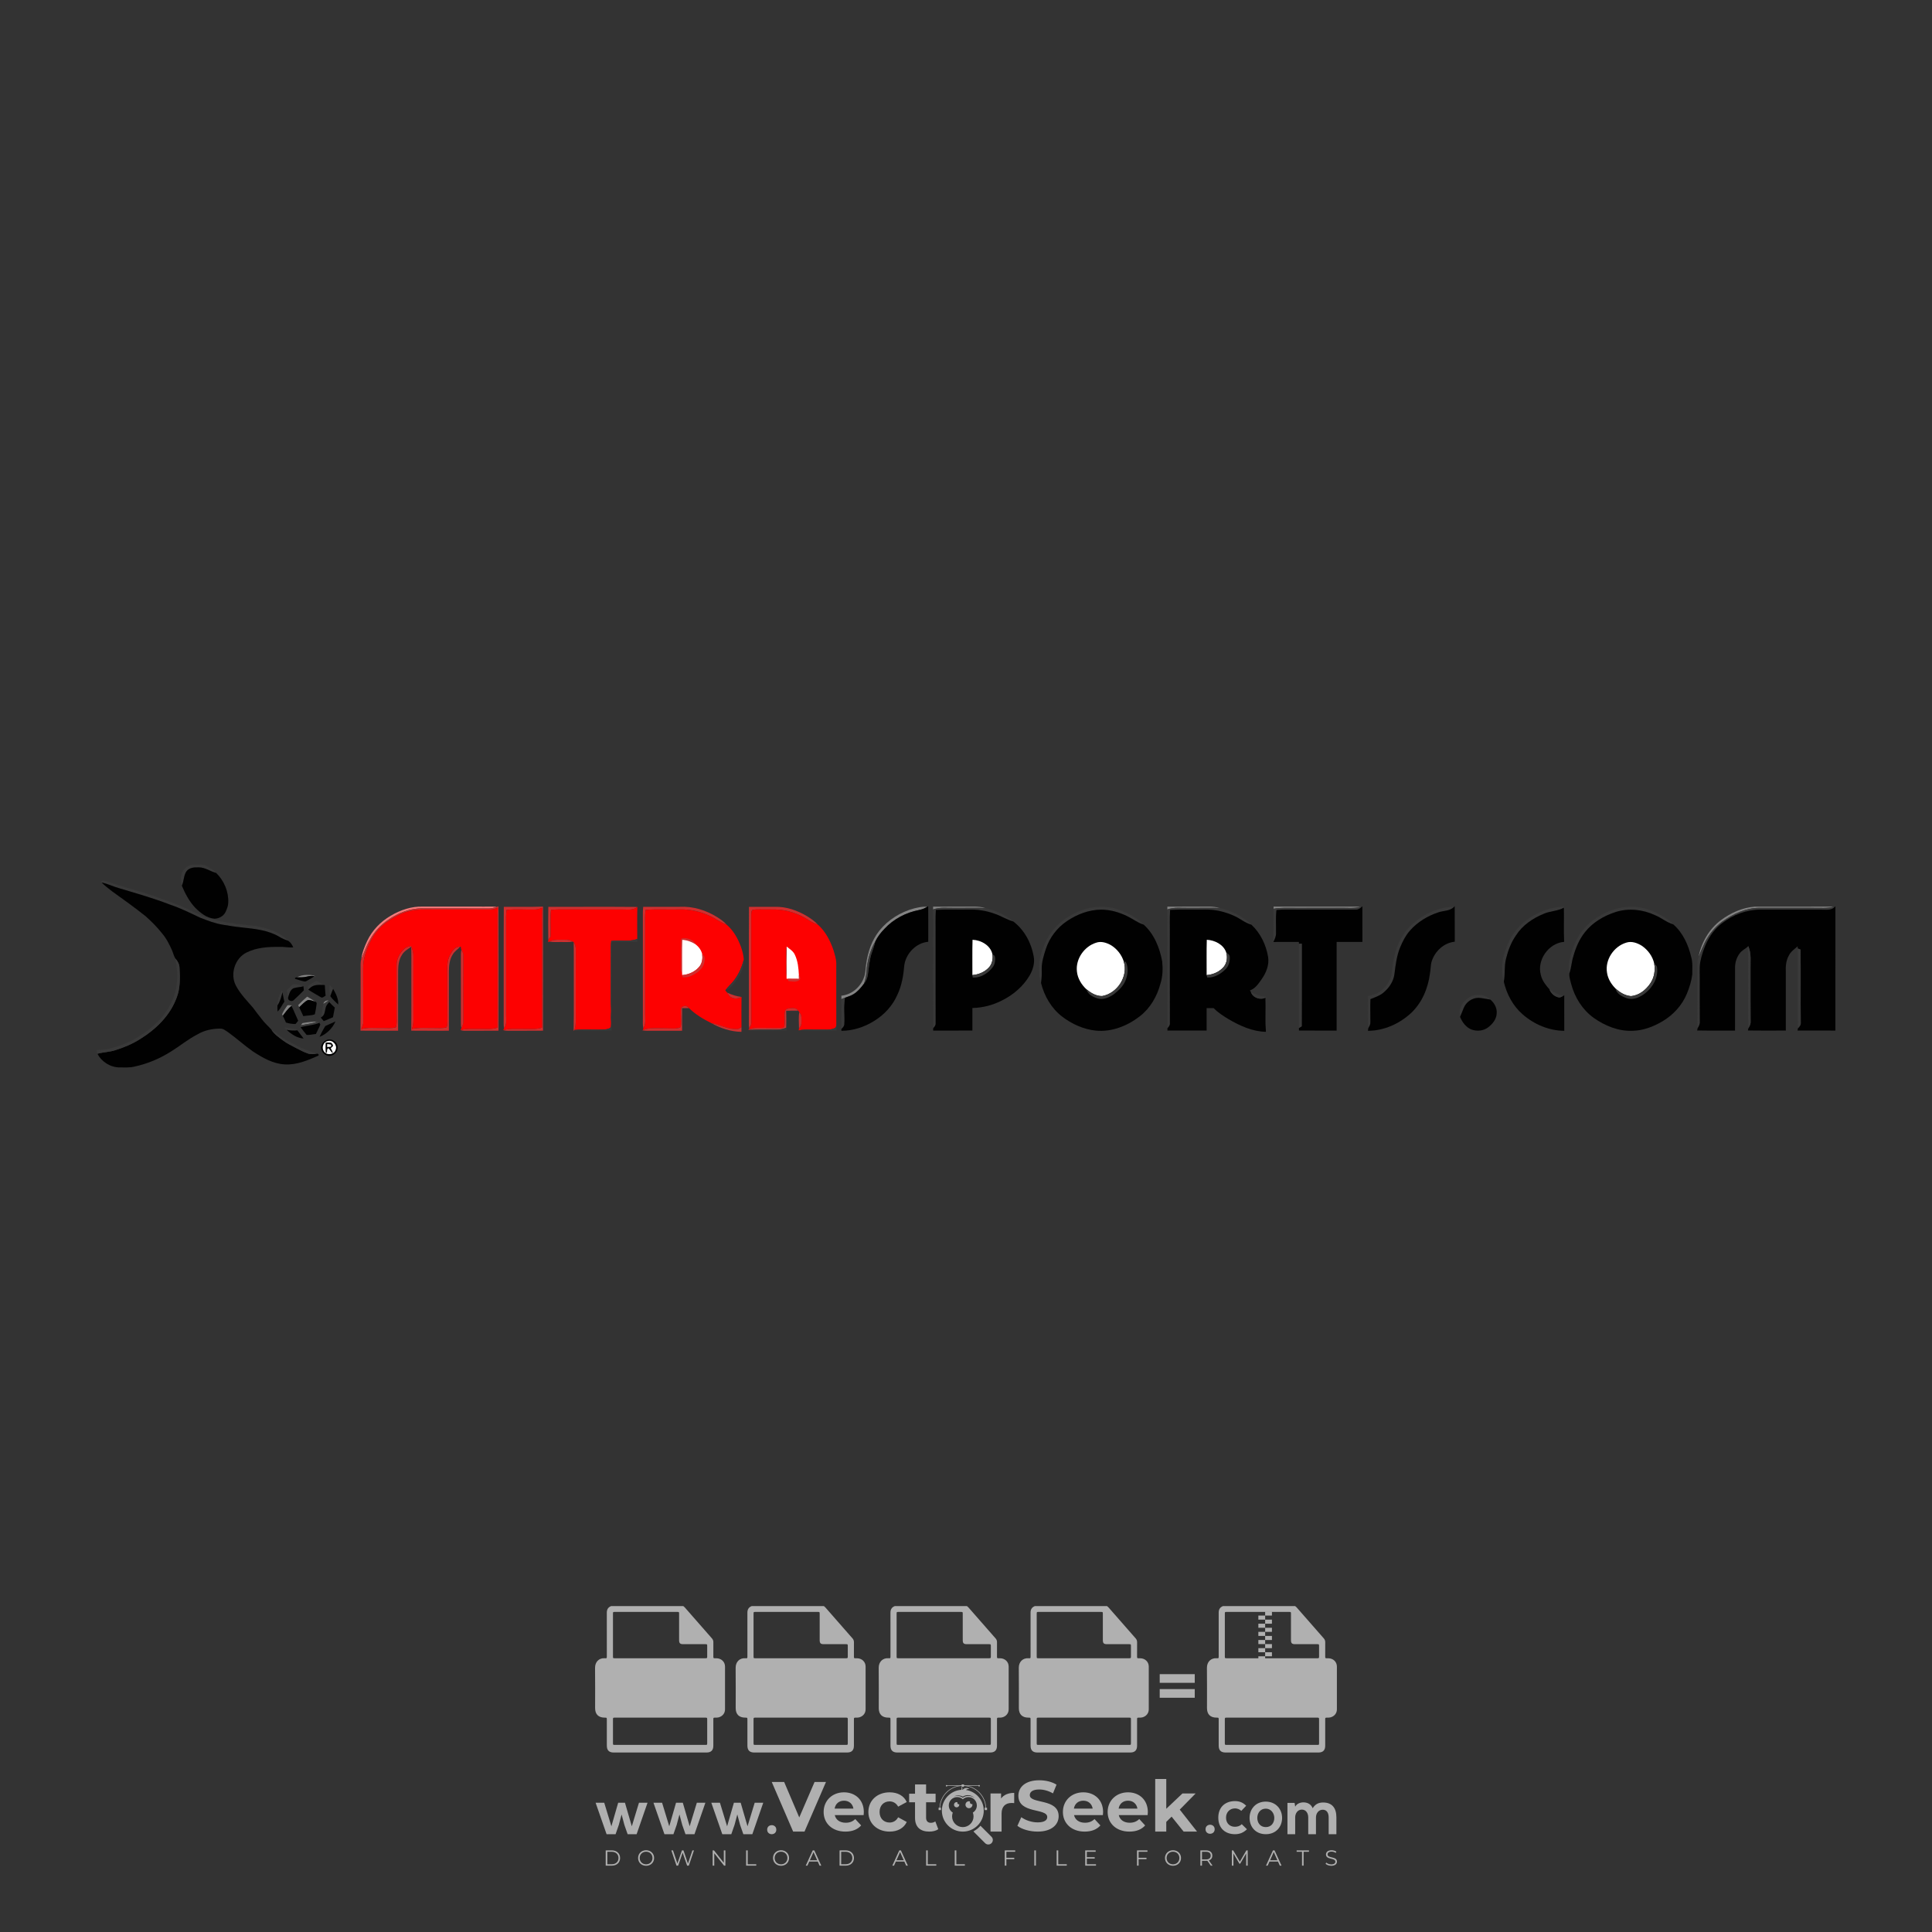 <?xml version="1.0" encoding="iso-8859-1"?>
<!-- Generator: Adobe Illustrator 27.0.0, SVG Export Plug-In . SVG Version: 6.00 Build 0)  -->
<svg version="1.1" id="Layer_1" xmlns="http://www.w3.org/2000/svg" xmlns:xlink="http://www.w3.org/1999/xlink" x="0px" y="0px"
	 viewBox="0 0 500 500" style="enable-background:new 0 0 500 500;" xml:space="preserve">
<rect x="0" y="0" width="500" height="500" fill="#333333" stroke="none"/>
<g id="watermark_1_">
	<g>
		<g id="watermark" style="opacity:0.61;">
			<g>
				<g>
					<g>
						<g>
							<polygon style="fill:#FFFFFF;" points="213.765,461.172 208.204,474.017 205.268,474.017 199.726,461.172 202.938,461.172 
								206.846,470.347 210.81,461.172 							"/>
						</g>
						<g>
							<path style="fill:#FFFFFF;" d="M223.507,469.741h-7.469c0.275,1.23,1.321,1.982,2.826,1.982c1.046,0,1.798-0.312,2.477-0.954
								l1.523,1.651c-0.917,1.046-2.294,1.597-4.074,1.597c-3.413,0-5.634-2.147-5.634-5.083c0-2.954,2.257-5.083,5.267-5.083
								c2.899,0,5.138,1.945,5.138,5.12C223.562,469.191,223.526,469.503,223.507,469.741 M216.002,468.071h4.863
								c-0.202-1.248-1.138-2.055-2.422-2.055C217.139,466.016,216.204,466.805,216.002,468.071"/>
						</g>
						<g>
							<path style="fill:#FFFFFF;" d="M224.735,468.934c0-2.973,2.294-5.083,5.505-5.083c2.074,0,3.707,0.899,4.423,2.514
								l-2.22,1.193c-0.532-0.936-1.321-1.358-2.221-1.358c-1.45,0-2.587,1.009-2.587,2.734c0,1.725,1.138,2.734,2.587,2.734
								c0.899,0,1.688-0.404,2.221-1.358l2.22,1.211c-0.716,1.578-2.349,2.495-4.423,2.495
								C227.029,474.017,224.735,471.907,224.735,468.934"/>
						</g>
						<g>
							<path style="fill:#FFFFFF;" d="M242.828,473.393c-0.587,0.422-1.45,0.624-2.331,0.624c-2.33,0-3.688-1.193-3.688-3.542
								v-4.055h-1.523v-2.202h1.523v-2.404h2.863v2.404h2.459v2.202h-2.459v4.019c0,0.844,0.458,1.303,1.229,1.303
								c0.422,0,0.844-0.128,1.156-0.367L242.828,473.393z"/>
						</g>
					</g>
					<g>
						<path style="fill:#FFFFFF;" d="M262.474,463.997v2.643c-0.238-0.018-0.422-0.037-0.642-0.037
							c-1.578,0-2.624,0.862-2.624,2.753v4.661h-2.863v-9.873h2.734v1.303C259.776,464.493,260.951,463.997,262.474,463.997"/>
					</g>
					<g>
						<path style="fill:#FFFFFF;" d="M263.299,472.53l1.009-2.239c1.083,0.789,2.697,1.339,4.239,1.339
							c1.762,0,2.477-0.587,2.477-1.376c0-2.404-7.469-0.752-7.469-5.524c0-2.184,1.762-4,5.413-4c1.615,0,3.267,0.385,4.459,1.138
							l-0.918,2.257c-1.193-0.679-2.422-1.009-3.56-1.009c-1.761,0-2.44,0.66-2.44,1.468c0,2.367,7.468,0.734,7.468,5.45
							c0,2.147-1.78,3.982-5.45,3.982C266.492,474.017,264.437,473.411,263.299,472.53"/>
					</g>
					<g>
						<path style="fill:#FFFFFF;" d="M285.428,469.741h-7.469c0.275,1.23,1.321,1.982,2.826,1.982c1.046,0,1.798-0.312,2.477-0.954
							l1.523,1.651c-0.918,1.046-2.294,1.597-4.074,1.597c-3.413,0-5.634-2.147-5.634-5.083c0-2.954,2.257-5.083,5.267-5.083
							c2.9,0,5.138,1.945,5.138,5.12C285.484,469.191,285.447,469.503,285.428,469.741 M277.923,468.071h4.863
							c-0.202-1.248-1.138-2.055-2.422-2.055C279.061,466.016,278.125,466.805,277.923,468.071"/>
					</g>
					<g>
						<path style="fill:#FFFFFF;" d="M297.007,469.741h-7.469c0.275,1.23,1.321,1.982,2.826,1.982c1.046,0,1.798-0.312,2.477-0.954
							l1.523,1.651c-0.918,1.046-2.294,1.597-4.074,1.597c-3.413,0-5.634-2.147-5.634-5.083c0-2.954,2.257-5.083,5.267-5.083
							c2.899,0,5.138,1.945,5.138,5.12C297.062,469.191,297.025,469.503,297.007,469.741 M289.501,468.071h4.863
							c-0.202-1.248-1.138-2.055-2.422-2.055C290.639,466.016,289.703,466.805,289.501,468.071"/>
					</g>
					<g>
						<polygon style="fill:#FFFFFF;" points="303.208,470.145 301.831,471.503 301.831,474.017 298.969,474.017 298.969,460.401 
							301.831,460.401 301.831,468.108 306.016,464.144 309.429,464.144 305.318,468.328 309.796,474.017 306.327,474.017 						"/>
					</g>
					<g>
						<path style="fill:#FFFFFF;" d="M256.601,475.359L256.601,475.359l-2.86-2.86c-0.435,0.508-0.953,0.943-1.534,1.284
							c-0.092,0.069-0.186,0.136-0.283,0.199l3.027,3.027c0.456,0.456,1.195,0.456,1.65,0
							C257.057,476.554,257.057,475.815,256.601,475.359"/>
					</g>
					<g>
						<path style="fill:#FFFFFF;" d="M249.984,463.244c0.221-0.173,0.495-0.281,0.797-0.281c0.042,0,0.083,0.002,0.124,0.006
							c-0.214-0.156-0.478-0.249-0.764-0.249c-0.395,0-0.744,0.18-0.981,0.458c-0.051,0-0.1,0.006-0.151,0.008
							c0.039-0.077,0.064-0.162,0.064-0.255c0-0.234-0.143-0.434-0.346-0.519c0.087,0.126,0.138,0.279,0.138,0.445
							c0,0.122-0.031,0.237-0.081,0.341c-2.811,0.201-5.03,2.539-5.03,5.4c0,2.993,2.426,5.42,5.42,5.42
							c2.993,0,5.42-2.426,5.42-5.42C254.595,465.879,252.593,463.635,249.984,463.244 M247.983,464.656
							c0.435,0,0.844,0.112,1.199,0.309c0.374-0.245,0.82-0.387,1.299-0.387c0.711,0,1.348,0.312,1.784,0.806
							c-0.435-0.379-1.004-0.61-1.627-0.61c-0.449,0-0.87,0.12-1.234,0.329c-0.079,0.046-0.156,0.096-0.229,0.15
							c-0.065-0.048-0.133-0.093-0.204-0.134c-0.369-0.219-0.8-0.344-1.26-0.344c-0.3,0-0.588,0.054-0.854,0.152
							C247.196,464.754,247.578,464.656,247.983,464.656 M251.772,469.098c0.115,0.305,0.181,0.634,0.181,0.979
							c0,1.534-1.244,2.777-2.778,2.777c-1.534,0-2.777-1.243-2.777-2.777c0-0.345,0.066-0.674,0.181-0.979
							c-0.62-0.382-1.035-1.064-1.035-1.846c0-1.197,0.971-2.168,2.168-2.168c0.565,0,1.078,0.218,1.463,0.572
							c0.386-0.354,0.899-0.572,1.464-0.572c1.197,0,2.168,0.971,2.168,2.168C252.807,468.034,252.392,468.716,251.772,469.098"/>
					</g>
					<g>
						<path style="fill:#FFFFFF;" d="M251.666,467.061c0,0.497-0.404,0.901-0.901,0.901c-0.497,0-0.901-0.404-0.901-0.901
							s0.404-0.901,0.901-0.901c0.101,0,0.197,0.017,0.287,0.047c-0.03,0.062-0.045,0.132-0.045,0.204
							c0,0.273,0.221,0.494,0.494,0.494c0.05,0,0.099-0.008,0.146-0.022C251.66,466.941,251.666,467,251.666,467.061"/>
					</g>
					<g>
						<path style="fill:#FFFFFF;" d="M248.255,467.061c0,0.376-0.305,0.681-0.681,0.681c-0.376,0-0.681-0.305-0.681-0.681
							s0.305-0.681,0.681-0.681c0.076,0,0.149,0.013,0.217,0.035c-0.023,0.047-0.034,0.1-0.034,0.155
							c0,0.206,0.167,0.374,0.374,0.374c0.038,0,0.075-0.006,0.11-0.017C248.25,466.97,248.255,467.015,248.255,467.061"/>
					</g>
					<g>
						<g>
							<g>
								<rect x="242.908" y="467.83" style="fill:#FFFFFF;" width="0.616" height="0.616"/>
							</g>
							<g>
								<rect x="254.827" y="467.83" style="fill:#FFFFFF;" width="0.616" height="0.616"/>
							</g>
							<g>
								<path style="fill:#FFFFFF;" d="M255.205,468.082h-0.14c0-3.248-2.642-5.89-5.89-5.89c-3.248,0-5.89,2.642-5.89,5.89h-0.14
									c0-1.611,0.627-3.125,1.766-4.264c1.139-1.139,2.653-1.766,4.264-1.766c1.611,0,3.125,0.627,4.264,1.766
									C254.578,464.957,255.205,466.471,255.205,468.082"/>
							</g>
						</g>
						<g>
							<rect x="248.868" y="461.814" style="fill:#FFFFFF;" width="0.616" height="0.616"/>
						</g>
						<g>
							<rect x="244.95" y="462.052" style="fill:#FFFFFF;" width="8.45" height="0.14"/>
						</g>
						<g>
							<path style="fill:#FFFFFF;" d="M245.174,462.15c0,0.108-0.088,0.196-0.196,0.196c-0.108,0-0.196-0.088-0.196-0.196
								c0-0.108,0.088-0.196,0.196-0.196C245.086,461.954,245.174,462.042,245.174,462.15"/>
						</g>
						<g>
							<path style="fill:#FFFFFF;" d="M253.596,462.15c0,0.108-0.088,0.196-0.196,0.196c-0.108,0-0.196-0.088-0.196-0.196
								c0-0.108,0.088-0.196,0.196-0.196C253.509,461.954,253.596,462.042,253.596,462.15"/>
						</g>
					</g>
				</g>
				<g>
					<path style="fill:#FFFFFF;" d="M314.356,473.409c0,1.559-2.364,1.559-2.364,0C311.993,471.851,314.356,471.851,314.356,473.409
						z"/>
				</g>
				<g>
					<g>
						<g>
							<path style="fill:#FFFFFF;" d="M161.739,466.549l1.772,6.088l1.855-6.088h2.215l-2.823,8.14h-2.33l-0.837-2.396l-0.722-2.708
								l-0.722,2.708l-0.837,2.396h-2.33l-2.839-8.14h2.231l1.855,6.088l1.756-6.088H161.739z"/>
						</g>
						<g>
							<path style="fill:#FFFFFF;" d="M176.713,466.549l1.772,6.088l1.855-6.088h2.215l-2.823,8.14h-2.33l-0.837-2.396l-0.722-2.708
								l-0.722,2.708l-0.837,2.396h-2.33l-2.839-8.14h2.231l1.855,6.088l1.756-6.088H176.713z"/>
						</g>
						<g>
							<path style="fill:#FFFFFF;" d="M191.687,466.549l1.772,6.088l1.855-6.088h2.215l-2.823,8.14h-2.33l-0.837-2.396l-0.722-2.708
								l-0.722,2.708l-0.837,2.396h-2.33l-2.839-8.14h2.231l1.855,6.088l1.756-6.088H191.687z"/>
						</g>
					</g>
					<g>
						<path style="fill:#FFFFFF;" d="M200.908,473.52c0,1.559-2.364,1.559-2.364,0C198.545,471.962,200.908,471.962,200.908,473.52z
							"/>
					</g>
					<g>
						<path style="fill:#FFFFFF;" d="M322.71,473.409c-0.935,0.919-1.919,1.28-3.117,1.28c-2.346,0-4.3-1.411-4.3-4.282
							s1.953-4.284,4.3-4.284c1.149,0,2.035,0.329,2.921,1.199l-1.264,1.329c-0.476-0.428-1.066-0.64-1.623-0.64
							c-1.346,0-2.33,0.985-2.33,2.396c0,1.542,1.05,2.362,2.297,2.362c0.64,0,1.28-0.18,1.772-0.672L322.71,473.409z"/>
					</g>
					<g>
						<path style="fill:#FFFFFF;" d="M331.805,470.472c0,2.33-1.591,4.217-4.217,4.217c-2.626,0-4.201-1.887-4.201-4.217
							c0-2.314,1.609-4.217,4.185-4.217C330.149,466.255,331.805,468.158,331.805,470.472z M325.389,470.472
							c0,1.231,0.739,2.38,2.199,2.38c1.46,0,2.199-1.149,2.199-2.38c0-1.215-0.854-2.396-2.199-2.396
							C326.144,468.077,325.389,469.258,325.389,470.472z"/>
					</g>
					<g>
						<path style="fill:#FFFFFF;" d="M338.572,474.689v-4.332c0-1.068-0.559-2.035-1.658-2.035c-1.082,0-1.722,0.967-1.722,2.035
							v4.332h-2.003v-8.107h1.855l0.148,0.985c0.426-0.82,1.362-1.116,2.133-1.116c0.969,0,1.937,0.394,2.396,1.51
							c0.723-1.149,1.658-1.478,2.708-1.478c2.297,0,3.43,1.412,3.43,3.84v4.365h-2.003v-4.365c0-1.066-0.442-1.97-1.526-1.97
							c-1.082,0-1.756,0.935-1.756,2.003v4.332H338.572z"/>
					</g>
				</g>
			</g>
		</g>
		<g style="opacity:0.61;">
			<g>
				<g>
					<path style="fill:#FFFFFF;" d="M345.988,431.299c-0.006-1.224-0.959-2.121-2.189-2.14c-0.924-0.014-0.832,0.12-0.834-0.867
						c-0.003-1.097-0.007-2.194,0.003-3.292c0.003-0.379-0.112-0.691-0.362-0.976c-2.342-2.668-4.678-5.342-7.019-8.011
						c-0.12-0.137-0.275-0.244-0.414-0.366c-6.214,0-12.427,0-18.641,0c-0.794,0.293-1.14,0.868-1.138,1.709
						c0.01,3.748,0.004,7.496,0.004,11.243c0,0.556-0.003,0.589-0.55,0.551c-1.497-0.102-2.516,0.986-2.497,2.492
						c0.044,3.476,0.013,6.953,0.014,10.429c0.001,1.58,0.867,2.443,2.45,2.449c0.582,0.002,0.582,0.002,0.582,0.6
						c0,2.219-0.001,4.438,0.001,6.657c0.001,1.192,0.58,1.771,1.768,1.771c8.013,0.001,16.027,0.001,24.04,0
						c1.168,0,1.755-0.583,1.757-1.745c0.002-2.256,0-4.512,0.001-6.768c0-0.512,0.002-0.511,0.52-0.515
						c0.271-0.002,0.541,0.008,0.809-0.058c0.996-0.246,1.69-1.044,1.694-2.069C346.003,438.696,346.005,434.997,345.988,431.299z
						 M317.537,417.162c5.337,0,10.674,0,16.01,0c0.548,0,0.554,0.007,0.554,0.561c0.001,2.243-0.001,4.486,0.001,6.73
						c0.001,0.811,0.249,1.059,1.06,1.059c1.91,0.001,3.821,0,5.731,0.001c0.458,0,0.479,0.021,0.481,0.483
						c0.003,0.887,0.002,1.775,0,2.662c-0.001,0.477-0.024,0.498-0.504,0.499c-3.895,0.001-7.79,0-11.684,0
						c-3.882,0-7.765,0-11.647,0c-0.55,0-0.552-0.001-0.552-0.561c-0.001-3.624-0.001-7.247,0-10.871
						C316.987,417.166,316.991,417.162,317.537,417.162z M340.822,451.579c-3.883,0.001-7.766,0-11.65,0c-3.871,0-7.742,0-11.613,0
						c-0.572,0-0.574-0.002-0.574-0.579c-0.001-1.997-0.001-3.994,0.001-5.991c0-0.464,0.023-0.486,0.478-0.487
						c7.803-0.001,15.607-0.001,23.41,0c0.478,0,0.499,0.02,0.499,0.503c0.002,1.997,0.001,3.994,0,5.991
						C341.375,451.574,341.37,451.579,340.822,451.579z"/>
				</g>
				<g>
					<g>
						<rect x="327.418" y="417.053" style="fill:#FFFFFF;" width="1.757" height="1.054"/>
					</g>
					<g>
						<rect x="325.662" y="418.107" style="fill:#FFFFFF;" width="1.757" height="1.054"/>
					</g>
					<g>
						<rect x="327.418" y="419.161" style="fill:#FFFFFF;" width="1.757" height="1.054"/>
					</g>
					<g>
						<rect x="325.662" y="420.215" style="fill:#FFFFFF;" width="1.757" height="1.054"/>
					</g>
					<g>
						<rect x="327.418" y="421.269" style="fill:#FFFFFF;" width="1.757" height="1.054"/>
					</g>
					<g>
						<rect x="325.662" y="422.323" style="fill:#FFFFFF;" width="1.757" height="1.054"/>
					</g>
					<g>
						<rect x="327.418" y="423.378" style="fill:#FFFFFF;" width="1.757" height="1.054"/>
					</g>
					<g>
						<rect x="325.662" y="424.432" style="fill:#FFFFFF;" width="1.757" height="1.054"/>
					</g>
					<g>
						<rect x="327.418" y="425.486" style="fill:#FFFFFF;" width="1.757" height="1.054"/>
					</g>
					<g>
						<rect x="325.662" y="426.54" style="fill:#FFFFFF;" width="1.757" height="1.054"/>
					</g>
					<g>
						<rect x="327.418" y="427.594" style="fill:#FFFFFF;" width="1.757" height="1.054"/>
					</g>
					<g>
						<rect x="325.662" y="428.648" style="fill:#FFFFFF;" width="1.757" height="1.054"/>
					</g>
				</g>
			</g>
			<g>
				<path style="fill:#FFFFFF;" d="M187.637,431.299c-0.006-1.224-0.959-2.121-2.189-2.14c-0.924-0.014-0.832,0.12-0.834-0.867
					c-0.003-1.097-0.007-2.194,0.003-3.292c0.003-0.379-0.112-0.691-0.362-0.976c-2.342-2.668-4.678-5.342-7.019-8.011
					c-0.12-0.137-0.275-0.244-0.414-0.366c-6.214,0-12.427,0-18.641,0c-0.794,0.293-1.14,0.868-1.138,1.709
					c0.01,3.748,0.004,7.496,0.004,11.243c0,0.556-0.003,0.589-0.55,0.551c-1.497-0.102-2.516,0.986-2.497,2.492
					c0.044,3.476,0.013,6.953,0.014,10.429c0.001,1.58,0.867,2.443,2.45,2.449c0.582,0.002,0.582,0.002,0.582,0.6
					c0,2.219-0.001,4.438,0.001,6.657c0.001,1.192,0.58,1.771,1.768,1.771c8.013,0.001,16.027,0.001,24.04,0
					c1.168,0,1.755-0.583,1.757-1.745c0.002-2.256,0-4.512,0.001-6.768c0-0.512,0.002-0.511,0.52-0.515
					c0.271-0.002,0.541,0.008,0.809-0.058c0.996-0.246,1.69-1.044,1.694-2.069C187.652,438.696,187.655,434.997,187.637,431.299z
					 M159.187,417.162c5.337,0,10.674,0,16.01,0c0.548,0,0.554,0.007,0.554,0.561c0.001,2.243-0.001,4.486,0.001,6.73
					c0.001,0.811,0.249,1.059,1.06,1.059c1.91,0.001,3.821,0,5.731,0.001c0.458,0,0.479,0.021,0.481,0.483
					c0.003,0.887,0.002,1.775,0,2.662c-0.001,0.477-0.024,0.498-0.504,0.499c-3.895,0.001-7.79,0-11.684,0
					c-3.882,0-7.765,0-11.647,0c-0.55,0-0.552-0.001-0.552-0.561c-0.001-3.624-0.001-7.247,0-10.871
					C158.636,417.166,158.64,417.162,159.187,417.162z M182.472,451.579c-3.883,0.001-7.766,0-11.65,0c-3.871,0-7.742,0-11.613,0
					c-0.572,0-0.574-0.002-0.574-0.579c-0.001-1.997-0.001-3.994,0.001-5.991c0-0.464,0.023-0.486,0.478-0.487
					c7.803-0.001,15.607-0.001,23.41,0c0.478,0,0.499,0.02,0.499,0.503c0.002,1.997,0.001,3.994,0,5.991
					C183.024,451.574,183.019,451.579,182.472,451.579z"/>
			</g>
			<g>
				<path style="fill:#FFFFFF;" d="M159.779,440.669v-7.897h2.779c0.375,0,0.726,0.061,1.053,0.182
					c0.327,0.121,0.612,0.292,0.855,0.513c0.242,0.221,0.434,0.483,0.573,0.789c0.14,0.305,0.21,0.642,0.21,1.009
					c0,0.375-0.07,0.715-0.21,1.02c-0.14,0.305-0.331,0.568-0.573,0.789c-0.243,0.221-0.528,0.392-0.855,0.513
					c-0.327,0.121-0.678,0.182-1.053,0.182h-1.29v2.901H159.779z M162.58,436.356c0.39,0,0.684-0.111,0.882-0.331
					c0.199-0.22,0.298-0.474,0.298-0.761c0-0.14-0.024-0.276-0.072-0.408c-0.048-0.132-0.121-0.248-0.221-0.347
					c-0.099-0.099-0.223-0.178-0.37-0.237c-0.147-0.059-0.32-0.089-0.518-0.089h-1.312v2.173H162.58z"/>
				<path style="fill:#FFFFFF;" d="M166.308,432.771h1.731l3.177,5.294h0.088l-0.088-1.522v-3.772h1.478v7.897h-1.566l-3.353-5.592
					h-0.088l0.088,1.522v4.07h-1.467V432.771z"/>
				<path style="fill:#FFFFFF;" d="M177.922,436.334h3.872c0.022,0.089,0.04,0.195,0.055,0.32c0.014,0.125,0.022,0.25,0.022,0.375
					c0,0.507-0.077,0.985-0.231,1.434c-0.154,0.449-0.397,0.849-0.728,1.202c-0.353,0.375-0.776,0.666-1.268,0.871
					c-0.493,0.206-1.055,0.309-1.688,0.309c-0.574,0-1.114-0.103-1.622-0.309c-0.507-0.206-0.948-0.492-1.323-0.86
					c-0.375-0.367-0.673-0.803-0.894-1.307c-0.221-0.504-0.331-1.053-0.331-1.649c0-0.595,0.11-1.145,0.331-1.649
					c0.221-0.504,0.518-0.939,0.894-1.307c0.375-0.367,0.816-0.654,1.323-0.86c0.507-0.206,1.048-0.309,1.622-0.309
					c0.64,0,1.211,0.11,1.715,0.331c0.504,0.221,0.935,0.526,1.296,0.915l-1.025,1.004c-0.258-0.272-0.544-0.48-0.861-0.623
					c-0.316-0.143-0.695-0.215-1.136-0.215c-0.361,0-0.703,0.065-1.026,0.193c-0.324,0.129-0.607,0.311-0.85,0.546
					c-0.242,0.235-0.436,0.52-0.579,0.855c-0.143,0.335-0.215,0.708-0.215,1.119c0,0.412,0.072,0.785,0.215,1.12
					c0.143,0.335,0.338,0.62,0.584,0.855c0.246,0.235,0.531,0.418,0.855,0.546c0.323,0.129,0.669,0.193,1.037,0.193
					c0.419,0,0.773-0.061,1.064-0.182c0.29-0.121,0.538-0.278,0.744-0.469c0.148-0.132,0.275-0.3,0.381-0.502
					c0.106-0.202,0.189-0.428,0.248-0.678h-2.482V436.334z"/>
			</g>
			<g>
				<path style="fill:#FFFFFF;" d="M224.019,431.299c-0.006-1.224-0.959-2.121-2.189-2.14c-0.924-0.014-0.832,0.12-0.834-0.867
					c-0.003-1.097-0.007-2.194,0.003-3.292c0.003-0.379-0.112-0.691-0.362-0.976c-2.342-2.668-4.678-5.342-7.019-8.011
					c-0.12-0.137-0.275-0.244-0.414-0.366c-6.214,0-12.427,0-18.641,0c-0.794,0.293-1.14,0.868-1.138,1.709
					c0.01,3.748,0.004,7.496,0.004,11.243c0,0.556-0.003,0.589-0.55,0.551c-1.497-0.102-2.516,0.986-2.497,2.492
					c0.044,3.476,0.013,6.953,0.014,10.429c0.001,1.58,0.867,2.443,2.45,2.449c0.582,0.002,0.582,0.002,0.582,0.6
					c0,2.219-0.001,4.438,0.001,6.657c0.001,1.192,0.58,1.771,1.768,1.771c8.013,0.001,16.027,0.001,24.04,0
					c1.168,0,1.755-0.583,1.757-1.745c0.002-2.256,0-4.512,0.001-6.768c0-0.512,0.002-0.511,0.52-0.515
					c0.271-0.002,0.541,0.008,0.809-0.058c0.997-0.246,1.69-1.044,1.694-2.069C224.034,438.696,224.036,434.997,224.019,431.299z
					 M195.568,417.162c5.337,0,10.674,0,16.01,0c0.548,0,0.554,0.007,0.554,0.561c0.001,2.243-0.001,4.486,0.001,6.73
					c0.001,0.811,0.249,1.059,1.06,1.059c1.91,0.001,3.821,0,5.731,0.001c0.458,0,0.479,0.021,0.481,0.483
					c0.003,0.887,0.002,1.775,0,2.662c-0.001,0.477-0.024,0.498-0.504,0.499c-3.895,0.001-7.79,0-11.684,0
					c-3.882,0-7.765,0-11.647,0c-0.55,0-0.552-0.001-0.552-0.561c-0.001-3.624-0.001-7.247,0-10.871
					C195.018,417.166,195.022,417.162,195.568,417.162z M218.854,451.579c-3.883,0.001-7.766,0-11.65,0c-3.871,0-7.742,0-11.613,0
					c-0.572,0-0.574-0.002-0.574-0.579c-0.001-1.997-0.001-3.994,0.001-5.991c0-0.464,0.023-0.486,0.478-0.487
					c7.803-0.001,15.607-0.001,23.41,0c0.478,0,0.499,0.02,0.499,0.503c0.002,1.997,0.001,3.994,0,5.991
					C219.406,451.574,219.401,451.579,218.854,451.579z"/>
			</g>
			<g>
				<path style="fill:#FFFFFF;" d="M205.111,432.771h1.699l2.967,7.897h-1.644l-0.651-1.886h-3.044l-0.651,1.886h-1.643
					L205.111,432.771z M206.997,437.415l-0.706-1.974l-0.287-0.96h-0.088l-0.287,0.96l-0.706,1.974H206.997z"/>
				<path style="fill:#FFFFFF;" d="M211.331,434.536c-0.125,0-0.245-0.024-0.359-0.072c-0.114-0.048-0.213-0.114-0.298-0.199
					c-0.084-0.084-0.151-0.182-0.198-0.292c-0.048-0.11-0.072-0.232-0.072-0.364s0.024-0.254,0.072-0.364
					c0.048-0.11,0.114-0.208,0.198-0.292c0.084-0.084,0.184-0.151,0.298-0.198c0.114-0.048,0.233-0.072,0.359-0.072
					c0.257,0,0.478,0.09,0.662,0.27c0.184,0.181,0.276,0.399,0.276,0.656s-0.092,0.476-0.276,0.656
					C211.809,434.446,211.589,434.536,211.331,434.536z M210.615,440.669v-5.404h1.445v5.404H210.615z"/>
			</g>
			<g>
				<path style="fill:#FFFFFF;" d="M261.044,431.299c-0.006-1.224-0.959-2.121-2.189-2.14c-0.924-0.014-0.832,0.12-0.834-0.867
					c-0.003-1.097-0.007-2.194,0.003-3.292c0.003-0.379-0.112-0.691-0.362-0.976c-2.342-2.668-4.678-5.342-7.019-8.011
					c-0.12-0.137-0.275-0.244-0.414-0.366c-6.214,0-12.427,0-18.641,0c-0.794,0.293-1.14,0.868-1.138,1.709
					c0.01,3.748,0.004,7.496,0.004,11.243c0,0.556-0.003,0.589-0.55,0.551c-1.497-0.102-2.516,0.986-2.497,2.492
					c0.044,3.476,0.013,6.953,0.014,10.429c0.001,1.58,0.867,2.443,2.45,2.449c0.582,0.002,0.582,0.002,0.582,0.6
					c0,2.219-0.001,4.438,0.001,6.657c0.001,1.192,0.58,1.771,1.768,1.771c8.013,0.001,16.027,0.001,24.04,0
					c1.168,0,1.755-0.583,1.757-1.745c0.002-2.256,0-4.512,0.001-6.768c0-0.512,0.002-0.511,0.52-0.515
					c0.271-0.002,0.541,0.008,0.809-0.058c0.996-0.246,1.69-1.044,1.694-2.069C261.059,438.696,261.061,434.997,261.044,431.299z
					 M232.593,417.162c5.337,0,10.674,0,16.01,0c0.548,0,0.554,0.007,0.554,0.561c0.001,2.243-0.001,4.486,0.001,6.73
					c0.001,0.811,0.249,1.059,1.06,1.059c1.91,0.001,3.821,0,5.731,0.001c0.458,0,0.479,0.021,0.481,0.483
					c0.003,0.887,0.002,1.775,0,2.662c-0.001,0.477-0.024,0.498-0.504,0.499c-3.895,0.001-7.79,0-11.684,0
					c-3.882,0-7.765,0-11.647,0c-0.55,0-0.552-0.001-0.552-0.561c-0.001-3.624-0.001-7.247,0-10.871
					C232.042,417.166,232.047,417.162,232.593,417.162z M255.878,451.579c-3.883,0.001-7.766,0-11.65,0c-3.871,0-7.742,0-11.613,0
					c-0.572,0-0.574-0.002-0.574-0.579c-0.001-1.997-0.001-3.994,0.001-5.991c0-0.464,0.023-0.486,0.478-0.487
					c7.803-0.001,15.607-0.001,23.41,0c0.478,0,0.499,0.02,0.499,0.503c0.002,1.997,0.001,3.994,0,5.991
					C256.431,451.574,256.426,451.579,255.878,451.579z"/>
			</g>
			<g>
				<path style="fill:#FFFFFF;" d="M236.361,440.845c-0.338,0-0.662-0.048-0.971-0.143c-0.309-0.095-0.592-0.239-0.849-0.43
					c-0.257-0.191-0.481-0.425-0.673-0.7c-0.191-0.276-0.342-0.597-0.452-0.965l1.401-0.551c0.103,0.397,0.283,0.726,0.54,0.987
					c0.257,0.261,0.596,0.392,1.015,0.392c0.154,0,0.303-0.02,0.447-0.061c0.143-0.04,0.272-0.099,0.386-0.176
					s0.204-0.175,0.27-0.292c0.066-0.118,0.099-0.254,0.099-0.408c0-0.147-0.026-0.279-0.077-0.397
					c-0.051-0.117-0.138-0.227-0.259-0.331c-0.121-0.103-0.28-0.202-0.475-0.298c-0.195-0.095-0.435-0.195-0.722-0.298l-0.485-0.176
					c-0.213-0.073-0.429-0.173-0.645-0.298c-0.217-0.125-0.413-0.276-0.59-0.452c-0.177-0.176-0.322-0.384-0.436-0.623
					c-0.114-0.239-0.171-0.509-0.171-0.81c0-0.309,0.06-0.597,0.182-0.866c0.121-0.268,0.294-0.503,0.518-0.706
					c0.224-0.202,0.492-0.36,0.805-0.474s0.66-0.171,1.042-0.171c0.397,0,0.74,0.053,1.031,0.16
					c0.291,0.107,0.537,0.243,0.739,0.408c0.202,0.165,0.366,0.348,0.491,0.546c0.125,0.199,0.217,0.386,0.276,0.563l-1.312,0.551
					c-0.074-0.221-0.208-0.419-0.402-0.596c-0.195-0.176-0.462-0.265-0.8-0.265c-0.324,0-0.592,0.075-0.805,0.226
					c-0.213,0.151-0.32,0.348-0.32,0.59c0,0.235,0.103,0.436,0.309,0.601c0.206,0.165,0.533,0.325,0.982,0.48l0.497,0.165
					c0.316,0.111,0.605,0.237,0.866,0.381c0.261,0.143,0.485,0.314,0.673,0.513c0.187,0.199,0.331,0.425,0.43,0.678
					c0.1,0.254,0.149,0.546,0.149,0.877c0,0.412-0.083,0.767-0.248,1.064c-0.165,0.298-0.377,0.542-0.634,0.734
					c-0.258,0.191-0.548,0.335-0.872,0.43C236.986,440.797,236.67,440.845,236.361,440.845z"/>
				<path style="fill:#FFFFFF;" d="M239.516,432.771h1.61l1.633,4.754l0.287,1.015h0.088l0.309-1.015l1.699-4.754h1.61l-2.879,7.897
					h-1.566L239.516,432.771z"/>
				<path style="fill:#FFFFFF;" d="M251.097,436.334h3.871c0.022,0.089,0.04,0.195,0.055,0.32c0.015,0.125,0.023,0.25,0.023,0.375
					c0,0.507-0.078,0.985-0.232,1.434c-0.154,0.449-0.397,0.849-0.728,1.202c-0.353,0.375-0.775,0.666-1.268,0.871
					c-0.493,0.206-1.055,0.309-1.688,0.309c-0.574,0-1.114-0.103-1.621-0.309c-0.507-0.206-0.949-0.492-1.324-0.86
					c-0.375-0.367-0.673-0.803-0.894-1.307c-0.22-0.504-0.331-1.053-0.331-1.649c0-0.595,0.11-1.145,0.331-1.649
					c0.221-0.504,0.518-0.939,0.894-1.307c0.375-0.367,0.816-0.654,1.324-0.86c0.507-0.206,1.047-0.309,1.621-0.309
					c0.64,0,1.211,0.11,1.715,0.331c0.504,0.221,0.936,0.526,1.296,0.915l-1.026,1.004c-0.257-0.272-0.544-0.48-0.861-0.623
					c-0.316-0.143-0.694-0.215-1.136-0.215c-0.36,0-0.702,0.065-1.026,0.193c-0.323,0.129-0.607,0.311-0.849,0.546
					c-0.243,0.235-0.436,0.52-0.579,0.855c-0.143,0.335-0.215,0.708-0.215,1.119c0,0.412,0.072,0.785,0.215,1.12
					c0.143,0.335,0.338,0.62,0.585,0.855c0.246,0.235,0.531,0.418,0.854,0.546c0.324,0.129,0.669,0.193,1.037,0.193
					c0.419,0,0.774-0.061,1.064-0.182c0.29-0.121,0.539-0.278,0.745-0.469c0.147-0.132,0.274-0.3,0.38-0.502
					c0.107-0.202,0.189-0.428,0.248-0.678h-2.482V436.334z"/>
			</g>
			<g>
				<path style="fill:#FFFFFF;" d="M297.3,431.299c-0.006-1.224-0.959-2.121-2.189-2.14c-0.924-0.014-0.832,0.12-0.834-0.867
					c-0.003-1.097-0.007-2.194,0.003-3.292c0.003-0.379-0.112-0.691-0.362-0.976c-2.342-2.668-4.678-5.342-7.019-8.011
					c-0.12-0.137-0.275-0.244-0.414-0.366c-6.214,0-12.427,0-18.641,0c-0.794,0.293-1.14,0.868-1.138,1.709
					c0.01,3.748,0.004,7.496,0.004,11.243c0,0.556-0.003,0.589-0.55,0.551c-1.497-0.102-2.516,0.986-2.497,2.492
					c0.044,3.476,0.013,6.953,0.014,10.429c0.001,1.58,0.867,2.443,2.45,2.449c0.582,0.002,0.582,0.002,0.582,0.6
					c0,2.219-0.001,4.438,0.001,6.657c0.001,1.192,0.58,1.771,1.768,1.771c8.013,0.001,16.027,0.001,24.04,0
					c1.168,0,1.755-0.583,1.757-1.745c0.002-2.256,0-4.512,0.001-6.768c0-0.512,0.002-0.511,0.52-0.515
					c0.271-0.002,0.541,0.008,0.809-0.058c0.996-0.246,1.69-1.044,1.694-2.069C297.315,438.696,297.318,434.997,297.3,431.299z
					 M268.85,417.162c5.337,0,10.674,0,16.01,0c0.548,0,0.554,0.007,0.554,0.561c0.001,2.243-0.001,4.486,0.001,6.73
					c0.001,0.811,0.249,1.059,1.06,1.059c1.91,0.001,3.821,0,5.731,0.001c0.458,0,0.479,0.021,0.481,0.483
					c0.003,0.887,0.002,1.775,0,2.662c-0.001,0.477-0.024,0.498-0.504,0.499c-3.895,0.001-7.79,0-11.684,0
					c-3.882,0-7.765,0-11.647,0c-0.55,0-0.552-0.001-0.552-0.561c-0.001-3.624-0.001-7.247,0-10.871
					C268.299,417.166,268.303,417.162,268.85,417.162z M292.135,451.579c-3.883,0.001-7.766,0-11.65,0c-3.871,0-7.742,0-11.613,0
					c-0.572,0-0.574-0.002-0.574-0.579c-0.001-1.997-0.001-3.994,0.001-5.991c0-0.464,0.023-0.486,0.478-0.487
					c7.803-0.001,15.607-0.001,23.41,0c0.478,0,0.499,0.02,0.499,0.503c0.001,1.997,0.001,3.994,0,5.991
					C292.687,451.574,292.682,451.579,292.135,451.579z"/>
			</g>
			<g>
				<path style="fill:#FFFFFF;" d="M272.966,434.183v1.831h3.165v1.412h-3.165v1.831h3.518v1.412h-5.007v-7.897h5.007v1.412H272.966
					z"/>
				<path style="fill:#FFFFFF;" d="M277.852,440.669v-7.897h2.779c0.375,0,0.726,0.061,1.053,0.182
					c0.327,0.121,0.612,0.292,0.855,0.513c0.243,0.221,0.434,0.483,0.574,0.789c0.14,0.305,0.209,0.642,0.209,1.009
					c0,0.375-0.07,0.715-0.209,1.02c-0.14,0.305-0.331,0.568-0.574,0.789c-0.243,0.221-0.528,0.392-0.855,0.513
					c-0.327,0.121-0.678,0.182-1.053,0.182h-1.29v2.901H277.852z M280.653,436.356c0.389,0,0.684-0.111,0.882-0.331
					c0.199-0.22,0.298-0.474,0.298-0.761c0-0.14-0.024-0.276-0.072-0.408c-0.048-0.132-0.121-0.248-0.221-0.347
					c-0.099-0.099-0.222-0.178-0.37-0.237c-0.147-0.059-0.32-0.089-0.518-0.089h-1.312v2.173H280.653z"/>
				<path style="fill:#FFFFFF;" d="M286.797,440.845c-0.338,0-0.662-0.048-0.971-0.143c-0.309-0.095-0.592-0.239-0.849-0.43
					c-0.257-0.191-0.482-0.425-0.673-0.7c-0.191-0.276-0.342-0.597-0.452-0.965l1.401-0.551c0.103,0.397,0.283,0.726,0.541,0.987
					c0.257,0.261,0.595,0.392,1.015,0.392c0.154,0,0.303-0.02,0.447-0.061c0.143-0.04,0.272-0.099,0.386-0.176
					c0.114-0.077,0.204-0.175,0.27-0.292c0.066-0.118,0.1-0.254,0.1-0.408c0-0.147-0.026-0.279-0.077-0.397
					c-0.051-0.117-0.138-0.227-0.259-0.331c-0.121-0.103-0.279-0.202-0.474-0.298c-0.195-0.095-0.436-0.195-0.723-0.298
					l-0.485-0.176c-0.213-0.073-0.428-0.173-0.645-0.298c-0.217-0.125-0.414-0.276-0.59-0.452c-0.176-0.176-0.322-0.384-0.436-0.623
					c-0.114-0.239-0.171-0.509-0.171-0.81c0-0.309,0.061-0.597,0.182-0.866c0.121-0.268,0.294-0.503,0.518-0.706
					c0.224-0.202,0.493-0.36,0.805-0.474c0.312-0.114,0.66-0.171,1.042-0.171c0.397,0,0.741,0.053,1.031,0.16
					c0.29,0.107,0.537,0.243,0.739,0.408c0.202,0.165,0.365,0.348,0.491,0.546c0.125,0.199,0.217,0.386,0.276,0.563l-1.312,0.551
					c-0.074-0.221-0.208-0.419-0.403-0.596c-0.195-0.176-0.462-0.265-0.799-0.265c-0.324,0-0.592,0.075-0.805,0.226
					c-0.213,0.151-0.32,0.348-0.32,0.59c0,0.235,0.103,0.436,0.309,0.601c0.206,0.165,0.533,0.325,0.982,0.48l0.496,0.165
					c0.316,0.111,0.605,0.237,0.866,0.381c0.261,0.143,0.485,0.314,0.673,0.513c0.187,0.199,0.331,0.425,0.43,0.678
					c0.099,0.254,0.149,0.546,0.149,0.877c0,0.412-0.083,0.767-0.248,1.064c-0.165,0.298-0.377,0.542-0.634,0.734
					c-0.258,0.191-0.548,0.335-0.872,0.43C287.422,440.797,287.105,440.845,286.797,440.845z"/>
			</g>
			<g>
				<path style="fill:#FFFFFF;" d="M321.394,439.168l4.004-4.985h-3.827v-1.412h5.559v1.5l-3.96,4.985h4.004v1.412h-5.779V439.168z"
					/>
				<path style="fill:#FFFFFF;" d="M328.409,432.771h1.489v7.897h-1.489V432.771z"/>
				<path style="fill:#FFFFFF;" d="M331.486,440.669v-7.897h2.779c0.375,0,0.726,0.061,1.053,0.182
					c0.327,0.121,0.612,0.292,0.855,0.513s0.434,0.483,0.574,0.789c0.14,0.305,0.209,0.642,0.209,1.009
					c0,0.375-0.07,0.715-0.209,1.02c-0.14,0.305-0.331,0.568-0.574,0.789c-0.243,0.221-0.528,0.392-0.855,0.513
					c-0.327,0.121-0.678,0.182-1.053,0.182h-1.29v2.901H331.486z M334.288,436.356c0.389,0,0.684-0.111,0.882-0.331
					c0.199-0.22,0.298-0.474,0.298-0.761c0-0.14-0.024-0.276-0.072-0.408c-0.048-0.132-0.121-0.248-0.221-0.347
					c-0.099-0.099-0.222-0.178-0.37-0.237c-0.147-0.059-0.32-0.089-0.518-0.089h-1.312v2.173H334.288z"/>
			</g>
		</g>
		<g style="opacity:0.61;">
			<path style="fill:#FFFFFF;" d="M300.133,433.27h9.067v2.242h-9.067V433.27z M300.133,437.136h9.067v2.243h-9.067V437.136z"/>
		</g>
	</g>
	<g style="opacity:0.61;">
		<path style="fill:#FFFFFF;" d="M156.756,478.878h1.607c1.263,0,2.114,0.812,2.114,1.974c0,1.161-0.851,1.973-2.114,1.973h-1.607
			V478.878z M158.34,482.464c1.049,0,1.725-0.665,1.725-1.612c0-0.947-0.677-1.613-1.725-1.613h-1.167v3.225H158.34z"/>
		<path style="fill:#FFFFFF;" d="M165.139,480.851c0-1.15,0.879-2.007,2.075-2.007c1.184,0,2.069,0.851,2.069,2.007
			c0,1.156-0.885,2.007-2.069,2.007C166.019,482.858,165.139,482.002,165.139,480.851z M168.866,480.851
			c0-0.942-0.705-1.635-1.652-1.635c-0.953,0-1.663,0.693-1.663,1.635c0,0.941,0.71,1.635,1.663,1.635
			C168.162,482.486,168.866,481.793,168.866,480.851z"/>
		<path style="fill:#FFFFFF;" d="M179.596,478.878l-1.331,3.947h-0.44l-1.156-3.366l-1.161,3.366h-0.434l-1.331-3.947h0.429
			l1.139,3.394l1.178-3.394h0.389l1.161,3.411l1.156-3.411H179.596z"/>
		<path style="fill:#FFFFFF;" d="M187.731,478.878v3.947h-0.344l-2.537-3.202v3.202h-0.417v-3.947h0.344l2.543,3.203v-3.203H187.731
			z"/>
		<path style="fill:#FFFFFF;" d="M193.093,478.878h0.417v3.586h2.21v0.361h-2.627V478.878z"/>
		<path style="fill:#FFFFFF;" d="M200.061,480.851c0-1.15,0.879-2.007,2.075-2.007c1.184,0,2.069,0.851,2.069,2.007
			c0,1.156-0.885,2.007-2.069,2.007C200.941,482.858,200.061,482.002,200.061,480.851z M203.788,480.851
			c0-0.942-0.705-1.635-1.652-1.635c-0.953,0-1.663,0.693-1.663,1.635c0,0.941,0.71,1.635,1.663,1.635
			C203.083,482.486,203.788,481.793,203.788,480.851z"/>
		<path style="fill:#FFFFFF;" d="M211.636,481.77h-2.199l-0.474,1.054h-0.434l1.804-3.947h0.412l1.804,3.947h-0.44L211.636,481.77z
			 M211.484,481.432l-0.947-2.12l-0.947,2.12H211.484z"/>
		<path style="fill:#FFFFFF;" d="M217.28,478.878h1.607c1.263,0,2.114,0.812,2.114,1.974c0,1.161-0.851,1.973-2.114,1.973h-1.607
			V478.878z M218.864,482.464c1.049,0,1.725-0.665,1.725-1.612c0-0.947-0.677-1.613-1.725-1.613h-1.167v3.225H218.864z"/>
		<path style="fill:#FFFFFF;" d="M234.041,481.77h-2.199l-0.474,1.054h-0.434l1.804-3.947h0.412l1.804,3.947h-0.44L234.041,481.77z
			 M233.889,481.432l-0.947-2.12l-0.947,2.12H233.889z"/>
		<path style="fill:#FFFFFF;" d="M239.685,478.878h0.417v3.586h2.21v0.361h-2.627V478.878z"/>
		<path style="fill:#FFFFFF;" d="M247.082,478.878h0.417v3.586h2.21v0.361h-2.627V478.878z"/>
		<path style="fill:#FFFFFF;" d="M260.449,479.239v1.551h2.041v0.361h-2.041v1.675h-0.417v-3.947h2.706v0.361H260.449z"/>
		<path style="fill:#FFFFFF;" d="M267.678,478.878h0.417v3.947h-0.417V478.878z"/>
		<path style="fill:#FFFFFF;" d="M273.456,478.878h0.417v3.586h2.21v0.361h-2.627V478.878z"/>
		<path style="fill:#FFFFFF;" d="M283.644,482.464v0.361h-2.791v-3.947h2.706v0.361h-2.289v1.404h2.041v0.355h-2.041v1.466H283.644z
			"/>
		<path style="fill:#FFFFFF;" d="M294.672,479.239v1.551h2.041v0.361h-2.041v1.675h-0.417v-3.947h2.706v0.361H294.672z"/>
		<path style="fill:#FFFFFF;" d="M301.5,480.851c0-1.15,0.879-2.007,2.075-2.007c1.184,0,2.069,0.851,2.069,2.007
			c0,1.156-0.885,2.007-2.069,2.007C302.379,482.858,301.5,482.002,301.5,480.851z M305.226,480.851
			c0-0.942-0.705-1.635-1.652-1.635c-0.953,0-1.663,0.693-1.663,1.635c0,0.941,0.71,1.635,1.663,1.635
			C304.522,482.486,305.226,481.793,305.226,480.851z"/>
		<path style="fill:#FFFFFF;" d="M313.351,482.825l-0.902-1.269c-0.102,0.011-0.203,0.017-0.316,0.017h-1.06v1.252h-0.417v-3.947
			h1.477c1.004,0,1.613,0.507,1.613,1.353c0,0.62-0.327,1.054-0.902,1.24l0.964,1.353H313.351z M313.328,480.231
			c0-0.632-0.417-0.992-1.207-0.992h-1.048v1.979h1.048C312.911,481.218,313.328,480.851,313.328,480.231z"/>
		<path style="fill:#FFFFFF;" d="M322.907,478.878v3.947h-0.4v-3.158l-1.551,2.656h-0.197l-1.551-2.639v3.14h-0.4v-3.947h0.344
			l1.714,2.926l1.697-2.926H322.907z"/>
		<path style="fill:#FFFFFF;" d="M330.744,481.77h-2.199l-0.473,1.054h-0.434l1.804-3.947h0.411l1.804,3.947h-0.44L330.744,481.77z
			 M330.592,481.432l-0.947-2.12l-0.947,2.12H330.592z"/>
		<path style="fill:#FFFFFF;" d="M336.957,479.239h-1.387v-0.361h3.192v0.361h-1.387v3.586h-0.417V479.239z"/>
		<path style="fill:#FFFFFF;" d="M343.063,482.346l0.164-0.321c0.282,0.276,0.784,0.479,1.302,0.479c0.739,0,1.06-0.31,1.06-0.699
			c0-1.083-2.43-0.417-2.43-1.877c0-0.581,0.451-1.083,1.455-1.083c0.446,0,0.908,0.13,1.224,0.35l-0.141,0.333
			c-0.338-0.22-0.733-0.327-1.083-0.327c-0.722,0-1.043,0.321-1.043,0.716c0,1.083,2.43,0.429,2.43,1.866
			c0,0.581-0.462,1.077-1.472,1.077C343.937,482.858,343.356,482.65,343.063,482.346z"/>
	</g>
</g>
<g>
</g>
<g>
	<path style="fill:#393939;" d="M47.629,224.953c0.687-0.671,1.574-1.299,2.587-1.19c1.043,0.061,2.16-0.198,3.13,0.299
		c0.954,0.469,1.867,1.055,2.587,1.849c-1.526-0.394-2.855-1.453-4.482-1.439c-1.144-0.042-2.522,0.044-3.237,1.083
		c-0.687,1.059-0.604,2.405-1.103,3.546C46.665,227.756,46.707,226.093,47.629,224.953L47.629,224.953z"/>
	<path style="fill:#010101;" d="M48.213,225.555c0.715-1.039,2.094-1.126,3.237-1.083c1.627-0.014,2.956,1.045,4.482,1.439
		c2.055,1.978,3.28,4.866,3.138,7.732c-0.018,0.818-0.342,1.576-0.663,2.314c-0.505,1.111-1.726,1.801-2.926,1.803
		c-2.027-0.186-3.668-1.532-5.042-2.926c-1.491-1.619-2.524-3.587-3.373-5.602l0.042-0.129
		C47.609,227.96,47.526,226.614,48.213,225.555L48.213,225.555z"/>
	<path style="fill:#393939;" d="M26.055,228.307c0.15-0.259,0.388-0.521,0.719-0.394c1.332,0.247,2.572,0.814,3.882,1.152
		c3.152,1.004,6.368,1.819,9.484,2.94c2.184,0.746,4.351,1.544,6.497,2.395c2.207,0.899,4.298,2.055,6.521,2.918
		c3.854,1.423,7.982,1.732,12.024,2.239c1.847,0.107,3.631,0.649,5.365,1.255c1.493,0.602,2.934,1.457,4.025,2.651
		c-0.839-0.265-1.643-0.62-2.389-1.085c-2.851-1.657-6.204-1.999-9.421-2.34c-1.712-0.176-3.411-0.443-5.109-0.727
		c-2.029-0.311-3.945-1.081-5.85-1.811c-2.548-1.202-5.074-2.475-7.754-3.367c-4.236-1.645-8.607-2.89-12.955-4.187
		c-1.635-0.447-3.165-1.204-4.82-1.578L26.055,228.307L26.055,228.307z"/>
	<path style="fill:#010101;" d="M26.275,228.368c1.655,0.374,3.185,1.132,4.82,1.578c4.349,1.297,8.72,2.542,12.955,4.187
		c2.68,0.891,5.206,2.164,7.754,3.367c1.906,0.73,3.821,1.499,5.85,1.811c1.697,0.285,3.397,0.552,5.109,0.727
		c3.217,0.342,6.57,0.683,9.421,2.34c0.746,0.465,1.55,0.82,2.389,1.085c0.612,0.394,1.051,1.045,1.318,1.718
		c-1.217,0.105-2.419-0.19-3.633-0.131c-2.837-0.014-5.804,0.145-8.386,1.429c-3.086,1.465-4.417,5.658-2.795,8.651
		c1.13,2.134,2.847,3.86,4.411,5.676c0.752,0.994,1.481,2.007,2.277,2.969c0.723,0.998,1.685,1.788,2.488,2.718
		c0.717,1.174,1.881,1.94,2.952,2.758c1.065,0.81,2.286,1.366,3.458,1.999c0.988,0.515,1.98,1.043,3.039,1.398
		c0.752,0.273,1.554,0.117,2.324,0.034c0.299,0.042,0.552,0.174,0.386,0.515c-2.752,1.217-5.672,2.467-8.748,2.267
		c-3.025-0.162-5.717-1.728-8.192-3.34c-2.241-1.568-4.26-3.427-6.485-5.016c-0.628-0.412-1.265-0.96-2.065-0.903
		c-2.045,0.002-4.141,0.465-5.901,1.534c-2.348,1.21-4.391,2.912-6.628,4.302c-2.922,1.871-6.174,3.26-9.568,3.987
		c-1.245,0.321-2.536,0.194-3.805,0.218c-2.389,0.026-4.717-1.415-5.798-3.542c1.451-0.412,2.981-0.422,4.424-0.861
		c2.346-0.717,4.638-1.663,6.705-2.995c4.054-2.514,7.677-6.062,9.348-10.615c0.99-2.467,0.895-5.179,0.758-7.782
		c-0.028-0.903-0.459-1.716-1.059-2.37c-0.376-0.608-0.568-1.307-0.806-1.976c-0.719-1.617-1.51-3.229-2.676-4.577
		c-1.265-1.617-2.724-3.07-4.258-4.43c-2.825-2.249-5.761-4.357-8.698-6.458C28.041,229.91,27.098,229.207,26.275,228.368
		L26.275,228.368z"/>
	<path style="fill:#F67B7B;" d="M101.103,236.999c2.504-1.489,5.396-2.469,8.336-2.372c5.321,0.012,10.642,0.002,15.962,0.006
		c1.049,0.01,2.102-0.067,3.146,0.073c-0.687,0.238-1.4,0.418-2.132,0.406c-5.66-0.044-11.321,0.002-16.981-0.026
		c-3.207-0.093-6.313,1.154-8.928,2.936c-2.005,1.344-3.682,3.171-4.83,5.295c-0.895,1.558-1.455,3.272-2.168,4.913
		c0.19-1.663,0.822-3.237,1.53-4.741C96.328,240.764,98.511,238.51,101.103,236.999L101.103,236.999z"/>
	<path style="fill:#D02F2F;" d="M128.548,234.705c0.113-0.032,0.339-0.099,0.453-0.133c0.051,10.722,0.024,21.445,0.012,32.167
		c-2.752,0.038-5.507-0.002-8.259,0.02c-0.527-0.008-1.079,0.053-1.57-0.176c1.633-0.439,3.334-0.305,5.006-0.309
		c1.526-0.01,3.098,0.176,4.569-0.333c0.01-8.483-0.002-16.967,0.004-25.45c0.006-1.855-0.051-3.714,0.083-5.569
		c-0.639,0.269-1.314,0.481-2.015,0.469c-5.662-0.044-11.327-0.002-16.989-0.026c-2.249-0.018-4.529,0.378-6.557,1.378
		c-1.613,0.81-3.167,1.772-4.512,2.983c-2.207,2.079-3.603,4.888-4.387,7.786c-0.315,1.136-0.42,2.316-0.404,3.49
		c0.04,4.452-0.02,8.904,0.038,13.353c0.032,0.685-0.198,1.34-0.513,1.936c1.778-0.424,3.615-0.218,5.424-0.249
		c1.174-0.03,2.391,0.168,3.532-0.19c0.313-1.012,0.176-2.09,0.186-3.132c-0.016-4.248,0.006-8.495-0.014-12.743
		c-0.061-1.724,0.794-3.393,2.09-4.498c0.463-0.396,1.073-0.527,1.643-0.693c0.344,0.814,0.637,1.669,0.616,2.566
		c-0.016,5.598-0.024,11.195,0.004,16.793c-0.004,0.721-0.145,1.435-0.331,2.13c1.845-0.396,3.741-0.204,5.612-0.23
		c1.107-0.022,2.255,0.15,3.33-0.194c0.295-0.946,0.184-1.952,0.19-2.926c-0.026-3.571,0.002-7.139-0.014-10.71
		c0-1.706-0.162-3.528,0.703-5.076c0.544-0.984,1.277-2.229,2.583-2.114c-0.606,0.683-1.425,1.172-1.883,1.98
		c-0.804,1.243-0.986,2.75-1.004,4.199c-0.012,5.183,0.012,10.367-0.01,15.548c-3.243-0.006-6.485,0.024-9.728-0.016
		c0.073-5.177,0.014-10.355,0.032-15.532c-0.014-2.061,0.038-4.12-0.046-6.18c-0.881,0.62-1.885,1.172-2.425,2.148
		c-0.774,1.192-0.94,2.641-0.958,4.031c-0.012,5.183,0.012,10.365-0.01,15.548c-3.243-0.006-6.485,0.024-9.728-0.016
		c0.071-5.244,0.014-10.49,0.032-15.734c0.028-0.921-0.117-1.879,0.18-2.773c0.713-1.641,1.273-3.355,2.168-4.913
		c1.148-2.124,2.825-3.951,4.83-5.295c2.615-1.782,5.721-3.029,8.928-2.936c5.66,0.028,11.321-0.018,16.981,0.026
		C127.147,235.123,127.861,234.944,128.548,234.705L128.548,234.705z"/>
	<path style="fill:#D02F2F;" d="M130.385,234.693c3.383-0.038,6.768,0.059,10.15-0.057c0.012,10.7,0.02,21.4-0.004,32.102
		c-2.888,0.038-5.775-0.002-8.663,0.02c-0.546-0.002-1.109,0.038-1.627-0.166c1.718-0.471,3.508-0.303,5.264-0.319
		c1.592-0.026,3.233,0.196,4.773-0.333c0.006-8.415-0.004-16.829,0.002-25.246c0.008-1.924-0.053-3.854,0.083-5.775
		c-0.582,0.224-1.18,0.439-1.809,0.459c-2.49,0.071-4.987-0.156-7.469,0.101c-0.15,1.263-0.131,2.534-0.109,3.801
		c0.008,7.814-0.006,15.627,0.006,23.441c-0.026,1.138,0.273,2.423-0.536,3.373c-0.152-0.847-0.079-1.71-0.091-2.564
		C130.375,253.919,130.322,244.306,130.385,234.693L130.385,234.693z"/>
	<path style="fill:#D02F2F;" d="M141.905,234.695c7.679,0.006,15.364-0.042,23.041,0.022c-1.053,0.917-2.502,0.647-3.777,0.661
		c-5.523-0.024-11.048,0.014-16.571-0.02c-0.667,0.004-1.332,0.059-1.995,0.121c-0.263,2.205-0.016,4.428-0.107,6.638
		c0.018,0.459-0.335,0.782-0.598,1.111C141.861,240.384,141.857,237.538,141.905,234.695L141.905,234.695z"/>
	<path style="fill:#D02F2F;" d="M166.462,234.689c3.152,0.002,6.305-0.002,9.459-0.002c3.443-0.192,6.869,0.881,9.762,2.716
		c0.847,0.546,1.693,1.12,2.358,1.887c-1.546-0.505-2.817-1.55-4.284-2.213c-2.502-1.176-5.268-1.817-8.039-1.716
		c-2.884,0.087-5.775-0.141-8.651,0.125c-0.158,1.328-0.127,2.663-0.109,3.995c0.002,7.679-0.002,15.358,0.002,23.037
		c-0.034,1.2,0.275,2.53-0.473,3.583c-0.176-0.849-0.107-1.716-0.113-2.572c0.002-9.164,0-18.327,0-27.489
		C166.377,235.588,166.42,235.138,166.462,234.689L166.462,234.689z"/>
	<path style="fill:#D02F2F;" d="M193.838,234.693c2.245-0.006,4.49-0.002,6.735-0.006c2.916-0.077,5.773,0.919,8.251,2.401
		c1.027,0.63,2.033,1.326,2.851,2.217c-0.816-0.289-1.615-0.637-2.334-1.126c-2.597-1.697-5.646-2.754-8.762-2.809
		c-1.281-0.018-2.562,0.014-3.844-0.018c-0.705,0.008-1.441-0.053-2.112,0.206c-0.174,0.333-0.19,0.715-0.206,1.083
		c0.036,9.372-0.008,18.749,0.026,28.123c0.012,0.519-0.303,0.952-0.554,1.38c-0.145-1-0.063-2.013-0.079-3.019
		C193.828,253.648,193.777,244.171,193.838,234.693L193.838,234.693z"/>
	<path style="fill:#838383;" d="M236.586,235.087c1.089-0.24,2.211-0.548,3.336-0.388c-0.639,0.39-1.336,0.675-2.069,0.81
		c-3.373,0.651-6.586,2.312-8.924,4.846c-0.958,0.97-1.805,2.059-2.397,3.292c-1.237,2.051-1.871,4.405-2.203,6.758
		c-0.083,1.433-0.226,2.88-0.768,4.221c-0.758,1.02-1.6,2.023-2.704,2.684c-0.679,0.412-1.445,0.637-2.184,0.899
		c-0.313,0.115-0.622,0.238-0.926,0.366c0-0.297,0-0.594,0.004-0.891c2.876-0.281,5.301-2.554,6.03-5.303
		c0.247-0.932,0.2-1.904,0.374-2.845c0.418-3.116,1.467-6.216,3.439-8.698C229.867,238.017,233.098,236.013,236.586,235.087
		L236.586,235.087z"/>
	<path style="fill:#010101;" d="M239.922,234.699c0.075-0.038,0.224-0.117,0.299-0.156c0.026,3.064,0.008,6.127,0.008,9.191
		c-3.124,0.263-5.731,2.981-6.192,6.024c-0.216,2.615-0.645,5.266-1.78,7.657c-1.217,2.813-3.371,5.171-5.971,6.77
		c-2.542,1.607-5.519,2.587-8.54,2.587c0.004-0.127,0.01-0.382,0.014-0.509c0.279-0.333,0.691-0.643,0.699-1.122
		c0.145-2.308-0.228-4.644,0.214-6.931c0.74-0.263,1.505-0.487,2.184-0.899c1.103-0.661,1.946-1.663,2.704-2.684
		c0.558-0.687,0.917-1.516,1.033-2.395c0.271-1.898,0.394-3.837,1.023-5.662c0.339-0.964,0.677-1.928,0.915-2.922
		c0.592-1.233,1.439-2.322,2.397-3.292c2.338-2.534,5.551-4.195,8.924-4.846C238.586,235.374,239.283,235.089,239.922,234.699
		L239.922,234.699z"/>
	<path style="fill:#838383;" d="M241.488,234.634c2.797-0.004,5.596,0,8.394-0.002c1.697,0.022,3.435-0.15,5.086,0.36
		c-2.637-0.117-5.278,0-7.915-0.036c-1.859,0.059-3.785-0.263-5.569,0.412C241.482,235.121,241.482,234.877,241.488,234.634
		L241.488,234.634z"/>
	<path style="fill:#393939;" d="M277.669,236.589c3.53-1.928,7.855-2.562,11.696-1.221c2.427,0.837,4.795,2.075,6.61,3.918
		c-1.524-0.445-2.76-1.469-4.175-2.138c-2.092-1.049-4.403-1.712-6.749-1.734c-3.213,0-6.329,1.206-8.964,2.991
		c-2.522,1.71-4.454,4.26-5.41,7.152c-0.572,1.76-1.144,3.569-1.079,5.442c0.036,1.13-0.012,2.257-0.184,3.375
		c-0.428-1.142-0.542-2.366-0.491-3.577c-0.121-2.328,0.614-4.607,1.538-6.717C271.865,240.824,274.516,238.175,277.669,236.589
		L277.669,236.589z"/>
	<path style="fill:#838383;" d="M302.112,234.634c2.863-0.004,5.731,0,8.596-0.002c1.631,0.018,3.3-0.139,4.884,0.354
		c-2.637-0.105-5.278,0.004-7.915-0.03c-1.859,0.061-3.787-0.265-5.571,0.412C302.104,235.123,302.106,234.877,302.112,234.634
		L302.112,234.634z"/>
	<path style="fill:#838383;" d="M329.601,234.632c6.23,0,12.462,0,18.694,0c1.259,0.028,2.524-0.077,3.781,0.065
		c-1.766,0.455-3.599,0.2-5.398,0.255c-3.773,0.004-7.546,0-11.316,0.002c-1.922,0.018-3.86-0.125-5.761,0.234
		C329.601,235.051,329.601,234.772,329.601,234.632L329.601,234.632z"/>
	<path style="fill:#393939;" d="M352.076,234.697c0.095-0.012,0.287-0.036,0.384-0.048c-0.475,0.436-1.045,0.827-1.722,0.77
		c-4.989-0.018-9.981-0.01-14.972-0.01c-1.807,0.02-3.615-0.085-5.416,0.099c-0.249,1.997-0.071,4.009-0.113,6.014
		c0.01,0.808-0.34,1.552-0.691,2.259c-0.014-2.865,0.01-5.729,0.055-8.592c1.902-0.36,3.84-0.216,5.761-0.234
		c3.771-0.002,7.544,0.002,11.316-0.002C348.477,234.897,350.31,235.152,352.076,234.697L352.076,234.697z"/>
	<path style="fill:#010101;" d="M352.46,234.649l0.125-0.103c0.006,3.076,0.006,6.151,0.002,9.229c-2.223,0.006-4.446,0-6.667,0.002
		c0,7.647,0.002,15.291,0,22.938c-3.251-0.006-6.503,0.002-9.752-0.004c-0.002-0.228,0-0.457,0.004-0.683
		c0.226-0.143,0.461-0.287,0.697-0.428c0.051-7.121,0.002-14.245,0.022-21.368c-0.245,0.012-0.485,0.022-0.721,0.036
		c-0.004-0.125-0.014-0.374-0.018-0.499c-2.203,0.02-4.403,0-6.606,0.012c0.352-0.707,0.701-1.451,0.691-2.259
		c0.042-2.005-0.135-4.017,0.113-6.014c1.801-0.184,3.609-0.079,5.416-0.099c4.991,0,9.983-0.008,14.972,0.01
		C351.416,235.475,351.985,235.085,352.46,234.649L352.46,234.649z"/>
	<path style="fill:#393939;" d="M374.55,234.802c0.576-0.095,1.162-0.139,1.75-0.113c-1.069,1.14-2.738,0.95-4.102,1.441
		c-2.748,0.911-5.317,2.475-7.253,4.646c-1.152,1.303-1.962,2.87-2.615,4.472c-0.877,2.184-1.164,4.539-1.449,6.857
		c-0.253,1.956-1.453,3.664-2.96,4.88c-0.956,0.768-2.144,1.126-3.253,1.6c-0.087,1.988,0,3.981-0.012,5.971
		c0.034,0.572-0.277,1.063-0.546,1.54c-0.131-2.766-0.022-5.541-0.055-8.312c1.113-0.271,2.271-0.544,3.201-1.253
		c1.144-0.901,2.116-2.063,2.627-3.441c0.451-1.115,0.386-2.338,0.582-3.504c0.408-3.057,1.423-6.101,3.326-8.56
		C366.426,237.7,370.361,235.451,374.55,234.802L374.55,234.802z"/>
	<path style="fill:#010101;" d="M376.3,234.689c0.044-0.034,0.131-0.105,0.174-0.139c0.032,3.055-0.002,6.109,0.018,9.164
		c-2.791,0.275-5.125,2.441-5.965,5.056c-0.323,1.051-0.253,2.166-0.463,3.237c-0.499,3.793-2.071,7.554-4.909,10.189
		c-3.007,2.771-7.01,4.569-11.133,4.573c0.012-0.226,0.04-0.451,0.087-0.673c0.269-0.477,0.58-0.968,0.546-1.54
		c0.012-1.99-0.075-3.983,0.012-5.971c1.109-0.475,2.298-0.833,3.253-1.6c1.507-1.217,2.708-2.924,2.96-4.88
		c0.285-2.318,0.572-4.672,1.449-6.857c0.653-1.602,1.463-3.169,2.615-4.472c1.936-2.17,4.504-3.734,7.253-4.646
		C373.561,235.639,375.231,235.829,376.3,234.689L376.3,234.689z"/>
	<path style="fill:#393939;" d="M390.179,244.369c2.387-5.79,8.51-9.556,14.679-9.754c-0.055,3.043,0.071,6.095-0.061,9.136
		c-0.127-2.948,0.006-5.901-0.063-8.851c-1.582,0.903-3.474,0.845-5.127,1.552c-2.874,1.158-5.6,2.991-7.283,5.644
		c-1.243,1.79-2.033,3.852-2.55,5.959c-0.527,1.966-0.206,4.025-0.59,6.016c-0.372-1.049-0.467-2.168-0.43-3.274
		C388.657,248.574,389.338,246.4,390.179,244.369L390.179,244.369z"/>
	<path style="fill:#393939;" d="M412.264,238.185c3.304-2.451,7.467-3.961,11.616-3.433c2.372,0.317,4.624,1.265,6.657,2.508
		c0.893,0.572,1.801,1.164,2.508,1.968c-1.722-0.501-3.09-1.722-4.739-2.385c-3.134-1.479-6.804-1.871-10.13-0.833
		c-3.088,0.994-6.028,2.706-8.039,5.297c-1.423,1.813-2.344,3.963-2.952,6.172c-0.483,1.453-0.507,3.013-1.041,4.452
		c-0.404-2.401,0.269-4.812,1.107-7.044C408.279,242.255,409.98,239.872,412.264,238.185L412.264,238.185z"/>
	<path style="fill:#838383;" d="M445.373,238.139c2.55-1.908,5.596-3.264,8.797-3.502c5.596-0.012,11.193,0,16.789-0.004
		c1.182,0.022,2.368-0.069,3.551,0.059c-1.693,0.426-3.445,0.23-5.167,0.261c-4.65,0-9.298,0.01-13.946-0.008
		c-3.522-0.016-6.844,1.556-9.67,3.544c-1.91,1.413-3.445,3.306-4.516,5.42c-0.584,1.215-1.101,2.461-1.617,3.704
		C440.304,243.908,442.341,240.418,445.373,238.139L445.373,238.139z"/>
	<path style="fill:#393939;" d="M474.508,234.691c0.095-0.01,0.283-0.034,0.378-0.044c-0.887,1.039-2.322,0.756-3.524,0.77
		c-5.256-0.016-10.512-0.008-15.766-0.006c-3.569-0.008-7.057,1.326-9.874,3.482c-3.247,2.409-4.951,6.335-5.721,10.201
		c-0.22,1.568-0.069,3.159-0.103,4.737c0.004,3.508-0.018,7.014,0.02,10.522c0.051,0.653-0.259,1.231-0.58,1.77
		c-0.133-2.071-0.024-4.155-0.059-6.23c-0.002-3.371,0.002-6.743-0.002-10.114c-0.01-0.734,0.089-1.469,0.315-2.166
		c0.515-1.243,1.033-2.49,1.617-3.704c1.071-2.114,2.607-4.007,4.516-5.42c2.825-1.988,6.147-3.561,9.67-3.544
		c4.648,0.018,9.296,0.008,13.946,0.008C471.063,234.921,472.815,235.117,474.508,234.691L474.508,234.691z"/>
	<path style="fill:#010101;" d="M474.886,234.647l0.113-0.095c0,10.722,0.002,21.443-0.002,32.163
		c-3.264-0.01-6.527,0.012-9.789-0.012c0.016-0.2,0.046-0.4,0.091-0.596c0.42-0.418,0.824-0.907,0.734-1.546
		c-0.067-6.267,0.036-12.537-0.055-18.804c-0.249-0.095-0.493-0.192-0.73-0.287c-0.004-0.141-0.008-0.422-0.01-0.564
		c-0.828,0.719-1.79,1.35-2.277,2.372c-0.756,1.307-0.863,2.851-0.794,4.329c0.002,5.036-0.002,10.07,0.002,15.105
		c-3.272-0.016-6.545,0.034-9.815-0.026c0.026-0.19,0.067-0.378,0.119-0.564c0.321-0.54,0.63-1.117,0.582-1.77
		c-0.046-4.45-0.012-8.902-0.024-13.351c-0.048-2.049,0.285-4.183-0.564-6.121c-0.04,0.034-0.119,0.105-0.16,0.139
		c-0.705,0.596-1.598,0.99-2.122,1.776c-0.723,0.986-1.118,2.203-1.152,3.421c-0.008,5.501,0.008,11.001-0.008,16.5
		c-3.27-0.026-6.539,0.034-9.807-0.03c0.026-0.19,0.067-0.378,0.119-0.564c0.321-0.54,0.63-1.117,0.58-1.77
		c-0.038-3.508-0.016-7.014-0.02-10.522c0.034-1.578-0.117-3.169,0.103-4.737c0.77-3.866,2.473-7.792,5.721-10.201
		c2.817-2.156,6.305-3.49,9.874-3.482c5.254-0.002,10.51-0.01,15.766,0.006C472.564,235.402,473.999,235.685,474.886,234.647
		L474.886,234.647z"/>
	<path style="fill:#FD0101;" d="M126.83,235.39c0.701,0.012,1.376-0.2,2.015-0.469c-0.133,1.855-0.077,3.714-0.083,5.569
		c-0.006,8.483,0.006,16.967-0.004,25.45c-1.471,0.509-3.043,0.323-4.569,0.333c-1.671,0.004-3.373-0.129-5.006,0.309
		c0.055-0.127,0.164-0.378,0.218-0.505c0.269-0.538,0.513-1.107,0.493-1.72c-0.036-5.741-0.022-11.482-0.006-17.221
		c0.014-0.499-0.257-0.93-0.477-1.356c-0.125-0.24-0.113-0.517-0.152-0.778c-0.051,0.006-0.152,0.014-0.202,0.02
		c-1.305-0.115-2.039,1.13-2.583,2.114c-0.865,1.548-0.703,3.371-0.703,5.076c0.016,3.571-0.012,7.139,0.014,10.71
		c-0.006,0.974,0.105,1.98-0.19,2.926c-1.075,0.344-2.223,0.172-3.33,0.194c-1.871,0.026-3.767-0.166-5.612,0.23
		c0.186-0.695,0.327-1.409,0.331-2.13c-0.028-5.598-0.02-11.195-0.004-16.793c0.02-0.897-0.273-1.752-0.616-2.566
		c-0.57,0.166-1.18,0.297-1.643,0.693c-1.295,1.105-2.15,2.775-2.09,4.498c0.02,4.248-0.002,8.495,0.014,12.743
		c-0.01,1.043,0.127,2.12-0.186,3.132c-1.142,0.358-2.358,0.16-3.532,0.19c-1.809,0.03-3.646-0.176-5.424,0.249
		c0.315-0.596,0.546-1.251,0.513-1.936c-0.059-4.45,0.002-8.902-0.038-13.353c-0.016-1.174,0.089-2.354,0.404-3.49
		c0.784-2.898,2.18-5.707,4.387-7.786c1.346-1.21,2.9-2.172,4.512-2.983c2.029-1,4.308-1.396,6.557-1.378
		C115.503,235.388,121.168,235.346,126.83,235.39L126.83,235.39z"/>
	<path style="fill:#FD0101;" d="M138.555,235.378c0.628-0.02,1.227-0.234,1.809-0.459c-0.135,1.922-0.075,3.852-0.083,5.775
		c-0.006,8.417,0.004,16.831-0.002,25.246c-1.54,0.529-3.181,0.307-4.773,0.333c-1.756,0.016-3.547-0.152-5.264,0.319
		c0.053-0.125,0.156-0.374,0.206-0.499c0.808-0.95,0.509-2.235,0.536-3.373c-0.012-7.814,0.002-15.627-0.006-23.441
		c-0.022-1.267-0.04-2.538,0.109-3.801C133.567,235.222,136.065,235.449,138.555,235.378L138.555,235.378z"/>
	<path style="fill:#FD0101;" d="M161.169,235.378c1.275-0.014,2.724,0.257,3.777-0.661c-0.079,2.758-0.026,5.519-0.028,8.279
		c-2.152,0.853-4.504,0.16-6.737,0.521c-0.137,1.075-0.105,2.158-0.097,3.239c-0.004,4.108-0.004,8.219-0.008,12.327
		c-0.016,1.146,0.133,2.29,0.034,3.435c-0.093,1.008,0.125,2.019,0.006,3.025c-0.026,0.679-0.887,0.752-1.402,0.861
		c-2.676,0.178-5.373-0.123-8.045,0.15c0.497-1.637,0.315-3.365,0.333-5.046c0.008-5.191-0.018-10.381,0.018-15.572
		c0.014-0.74-0.137-1.489-0.558-2.108c-0.061-0.032-0.182-0.099-0.24-0.133c-0.606-0.36-1.305-0.493-2.001-0.477
		c-1.352,0.018-2.787-0.176-4.029,0.481c-0.083,0.034-0.247,0.101-0.329,0.133c0.01-0.152,0.028-0.453,0.036-0.604
		c0.263-0.329,0.616-0.653,0.598-1.111c0.091-2.211-0.156-4.434,0.107-6.638c0.663-0.063,1.328-0.117,1.995-0.121
		C150.122,235.392,155.647,235.354,161.169,235.378L161.169,235.378z"/>
	<path style="fill:#010101;" d="M399.608,236.451c1.653-0.707,3.544-0.649,5.127-1.552c0.069,2.95-0.065,5.903,0.063,8.851
		c-3.999,0.309-7.091,4.678-6.038,8.554c0.319,1.457,1.267,2.649,2.235,3.736c0.412,1.081,1.368,1.924,2.524,2.106
		c0.386-0.008,0.713-0.261,1.057-0.42c0.063-0.032,0.188-0.099,0.251-0.133c0.004,3.059,0,6.121,0.004,9.18
		c-3.979-0.02-7.855-1.685-10.821-4.298c-2.481-2.17-4.086-5.218-4.824-8.404c0.384-1.99,0.063-4.05,0.59-6.016
		c0.517-2.108,1.307-4.169,2.55-5.959C394.008,239.442,396.734,237.609,399.608,236.451L399.608,236.451z"/>
	<path style="fill:#393939;" d="M241.484,235.368c1.784-0.675,3.71-0.354,5.569-0.412c2.637,0.036,5.278-0.081,7.915,0.036
		c2.631,0.598,5.21,1.724,7.271,3.486c-1.72-0.465-3.209-1.491-4.902-2.029c-2.124-0.776-4.389-1.107-6.646-1.049
		c-2.833,0.057-5.668-0.087-8.497,0.083c-0.143,2.34-0.026,4.686-0.063,7.03c0.008,7.416-0.014,14.833,0.014,22.247
		c0.059,0.544-0.285,0.968-0.63,1.338C241.46,255.855,241.523,245.609,241.484,235.368L241.484,235.368z"/>
	<path style="fill:#393939;" d="M302.106,235.368c1.784-0.677,3.712-0.352,5.571-0.412c2.637,0.034,5.278-0.075,7.915,0.03
		c3.053,0.681,6.018,2.11,8.261,4.316c-1.639-0.43-2.916-1.598-4.444-2.269c-2.279-1.043-4.775-1.647-7.287-1.629
		c-3.102,0.046-6.208-0.089-9.306,0.079c-0.143,2.34-0.028,4.686-0.063,7.03c0.006,7.416-0.014,14.833,0.014,22.247
		c0.057,0.544-0.285,0.968-0.63,1.338C302.084,255.855,302.146,245.611,302.106,235.368L302.106,235.368z"/>
	<path style="fill:#FD0101;" d="M167.068,235.487c2.876-0.267,5.767-0.038,8.651-0.125c2.771-0.101,5.537,0.54,8.039,1.716
		c1.467,0.663,2.738,1.708,4.284,2.213c1.756,1.495,2.922,3.595,3.714,5.741c0.364,1.061,0.657,2.158,0.734,3.28
		c-0.618,2.496-1.809,4.902-3.676,6.699c-0.384,0.376-0.727,0.79-1.041,1.227l-0.071,0.093c0.162,0.176,0.335,0.346,0.469,0.55
		c0.327,0.55,0.697,1.148,1.358,1.33c0.776,0.366,1.641,0.152,2.376-0.206c-0.038,2.607-0.024,5.218-0.008,7.827
		c-0.329,0.196-0.645,0.457-1.031,0.519c-2.36,0.105-4.48-1.101-6.741-1.556c-2.089-1.021-4.126-2.251-5.802-3.88
		c-0.311-0.279-0.653-0.665-1.118-0.556c-0.434,0.046-0.934,0.305-0.94,0.798c-0.158,1.544,0.257,3.12-0.103,4.65
		c-0.469,0.352-1.089,0.344-1.647,0.378c-1.283,0.012-2.566-0.073-3.85-0.059c-1.437,0.004-2.942-0.113-4.296,0.469
		c0.03-0.123,0.087-0.37,0.117-0.491c0.748-1.053,0.439-2.383,0.473-3.583c-0.004-7.679,0-15.358-0.002-23.037
		C166.941,238.151,166.911,236.815,167.068,235.487L167.068,235.487z"/>
	<path style="fill:#FD0101;" d="M194.624,235.558c0.671-0.259,1.406-0.198,2.112-0.206c1.281,0.032,2.562,0,3.844,0.018
		c3.116,0.055,6.165,1.111,8.762,2.809c0.719,0.489,1.518,0.837,2.334,1.126c1.962,1.752,3.213,4.179,4.046,6.646
		c0.295,1.071,0.675,2.148,0.707,3.268c0.004,5.246-0.002,10.494,0.01,15.742c-0.036,0.39,0.028,0.938-0.414,1.122
		c-1.227,0.578-2.625,0.317-3.93,0.37c-1.796,0.059-3.623-0.182-5.393,0.21c0.02-0.141,0.061-0.424,0.081-0.566
		c0.827-0.691,0.63-1.843,0.614-2.793c0-0.507-0.259-0.952-0.538-1.354c-0.049-0.069-0.146-0.208-0.196-0.277l-0.089-0.101
		c-0.451-0.76-1.402-0.663-2.158-0.606c-0.467,0.046-1.103,0.141-1.225,0.689c-0.291,1.271,0.057,2.591-0.168,3.87
		c-0.044,0.501-0.649,0.471-1.016,0.517c-2.1,0.048-4.199-0.046-6.299-0.012c-0.697,0.004-1.37,0.212-2.013,0.463
		c0.048-0.087,0.148-0.261,0.196-0.348c0.251-0.428,0.566-0.861,0.554-1.38c-0.034-9.374,0.01-18.751-0.026-28.123
		C194.434,236.273,194.45,235.891,194.624,235.558L194.624,235.558z"/>
	<path style="fill:#010101;" d="M242.193,235.483c2.829-0.17,5.664-0.026,8.497-0.083c2.257-0.059,4.523,0.273,6.646,1.049
		c1.693,0.538,3.183,1.564,4.902,2.029c2.839,2.152,4.652,5.497,5.27,8.976c0.35,1.718-0.17,3.484-1.027,4.971
		c-1.667,2.855-4.288,5.076-7.236,6.527c-2.346,1.198-4.959,1.865-7.592,1.918c-0.008,1.948-0.002,3.894-0.004,5.842
		c-3.383,0-6.768-0.002-10.15,0.002c0.002-0.206,0.006-0.412,0.014-0.616c0.346-0.37,0.689-0.794,0.63-1.338
		c-0.028-7.414-0.006-14.831-0.014-22.247C242.167,240.169,242.05,237.823,242.193,235.483L242.193,235.483z"/>
	<path style="fill:#010101;" d="M276.086,238.405c2.635-1.784,5.751-2.991,8.964-2.991c2.346,0.022,4.658,0.685,6.749,1.734
		c1.415,0.669,2.651,1.693,4.175,2.138c2.724,2.435,4.153,6.002,4.799,9.532c0.194,1.928,0.147,3.914-0.461,5.771
		c-0.851,3.253-2.625,6.313-5.297,8.4c-3.203,2.492-7.269,4.133-11.379,3.738c-3.213-0.329-6.273-1.716-8.815-3.68
		c-2.756-2.138-4.585-5.319-5.41-8.675c0.172-1.117,0.22-2.245,0.184-3.375c-0.065-1.873,0.507-3.682,1.079-5.442
		C271.632,242.665,273.564,240.115,276.086,238.405L276.086,238.405z"/>
	<path style="fill:#010101;" d="M302.817,235.483c3.098-0.168,6.204-0.032,9.306-0.079c2.512-0.018,5.008,0.586,7.287,1.629
		c1.528,0.671,2.805,1.839,4.444,2.269c2.348,2.166,3.801,5.216,4.329,8.346c0.34,2.081-0.511,4.131-1.691,5.804
		c-0.796,1.128-1.637,2.401-3.011,2.861c0.079,0.123,0.158,0.249,0.234,0.376c0.481,1.534,2.437,2.227,3.823,1.479
		c0.075,2.956-0.069,5.915,0.075,8.869c-3.47-0.077-6.719-1.55-9.665-3.276c-1.372-0.829-2.734-1.712-3.87-2.853
		c-0.602-0.008-1.204-0.008-1.803-0.006c0,1.936,0,3.874,0,5.81c-3.383,0-6.768-0.002-10.15,0.002c0-0.206,0.004-0.412,0.014-0.616
		c0.346-0.37,0.687-0.794,0.63-1.338c-0.028-7.414-0.008-14.831-0.014-22.247C302.789,240.169,302.674,237.823,302.817,235.483
		L302.817,235.483z"/>
	<path style="fill:#010101;" d="M418.175,236.011c3.326-1.039,6.996-0.647,10.13,0.833c1.649,0.663,3.017,1.883,4.739,2.385
		c2.5,2.168,3.908,5.321,4.65,8.489c0.424,1.449,0.247,2.973,0.267,4.458c-0.216,1.736-0.752,3.423-1.415,5.036
		c-1.251,3.015-3.581,5.525-6.392,7.156c-2.336,1.36-4.961,2.368-7.691,2.401c-3.605,0.143-7.109-1.285-10.009-3.342
		c-2.922-2.098-4.917-5.301-5.83-8.752c-0.218-0.899-0.554-1.809-0.481-2.742c0.534-1.439,0.558-2.999,1.041-4.452
		c0.608-2.209,1.53-4.359,2.952-6.172C412.147,238.716,415.087,237.005,418.175,236.011L418.175,236.011z"/>
	<path style="fill:#D02F2F;" d="M176.168,243.918c-0.002-0.445,0.016-1.117,0.61-1.144c1.257-0.04,2.766,0.469,3.344,1.677
		l-0.166-0.093c-1.014-0.647-2.174-1.069-3.383-1.124c-0.101,2.815-0.02,5.634-0.046,8.449c-0.479-0.352-0.337-0.976-0.36-1.487
		C176.204,248.103,176.176,246.01,176.168,243.918L176.168,243.918z"/>
	<path style="fill:#393939;" d="M158.181,243.518c2.233-0.362,4.585,0.331,6.737-0.521c-0.006,0.259-0.01,0.517-0.012,0.778
		c-2.215,0.014-4.43,0.01-6.644,0.002c-0.042,7.649-0.014,15.297-0.014,22.946c-3.229-0.016-6.463,0.061-9.69-0.04l0.111-0.127
		c2.671-0.273,5.369,0.028,8.045-0.15c0.515-0.109,1.376-0.182,1.402-0.861c0.119-1.006-0.099-2.017-0.006-3.025
		c0.099-1.146-0.051-2.29-0.034-3.435c0.004-4.108,0.004-8.219,0.008-12.327C158.076,245.676,158.043,244.593,158.181,243.518
		L158.181,243.518z"/>
	<path style="fill:#D02F2F;" d="M142.192,243.7c1.243-0.657,2.678-0.463,4.029-0.481c0.695-0.016,1.394,0.117,2.001,0.477
		c-0.998,0.17-2.013,0.075-3.017,0.095C144.201,243.772,143.188,243.861,142.192,243.7L142.192,243.7z"/>
	<path style="fill:#FFFFFF;" d="M176.574,243.235c1.208,0.055,2.368,0.477,3.383,1.124c0.861,0.637,1.544,1.528,1.772,2.591
		c0.125,1.027,0.024,2.14-0.58,3.011c-1.073,1.449-2.833,2.261-4.605,2.397c-0.004-0.168-0.012-0.503-0.016-0.673
		C176.554,248.869,176.473,246.05,176.574,243.235L176.574,243.235z"/>
	<path style="fill:#FFFFFF;" d="M251.691,243.213c2.225,0.087,4.684,1.461,5.155,3.783c0.17,1.14-0.063,2.378-0.822,3.274
		c-1.095,1.261-2.728,1.942-4.371,2.083C251.673,249.307,251.6,246.258,251.691,243.213L251.691,243.213z"/>
	<path style="fill:#FFFFFF;" d="M312.319,243.213c2.065,0.097,4.365,1.237,5.034,3.314c0.348,1.221,0.196,2.623-0.604,3.637
		c-1.095,1.326-2.779,2.059-4.472,2.189C312.299,249.305,312.22,246.258,312.319,243.213L312.319,243.213z"/>
	<path style="fill:#D02F2F;" d="M148.463,243.829c0.42,0.618,0.572,1.368,0.558,2.108c-0.036,5.191-0.01,10.381-0.018,15.572
		c-0.018,1.681,0.164,3.409-0.333,5.046l-0.111,0.127l-0.105,0.117c0.099-5.266,0.018-10.532,0.044-15.799
		C148.481,248.61,148.533,246.22,148.463,243.829L148.463,243.829z"/>
	<path style="fill:#393939;" d="M224.33,250.405c0.331-2.352,0.966-4.706,2.203-6.758c-0.238,0.994-0.576,1.958-0.915,2.922
		c-0.628,1.825-0.752,3.765-1.023,5.662c-0.115,0.879-0.475,1.708-1.033,2.395C224.103,253.284,224.247,251.837,224.33,250.405
		L224.33,250.405z"/>
	<path style="fill:#FFFFFF;" d="M283.66,243.977c1.316-0.471,2.742-0.008,3.902,0.659c1.534,0.956,2.728,2.475,3.266,4.203
		c1.206,3.852-1.673,8.243-5.577,8.938c-1.526,0.049-2.92-0.796-4.064-1.732c-1.307-1.21-2.306-2.841-2.482-4.64
		C278.333,248.18,280.603,244.936,283.66,243.977L283.66,243.977z"/>
	<path style="fill:#FFFFFF;" d="M420.887,243.95c1.362-0.447,2.823,0.075,3.989,0.796c1.586,1.071,2.823,2.732,3.233,4.618
		c0.309,1.742,0.022,3.609-0.98,5.086c-1.136,1.724-2.954,3.189-5.072,3.342c-1.522-0.137-2.896-0.976-3.993-2.003
		c-1.081-1.097-1.934-2.484-2.164-4.023C415.305,248.41,417.665,244.904,420.887,243.95L420.887,243.95z"/>
	<path style="fill:#393939;" d="M336.171,244.268c0.236-0.014,0.477-0.024,0.721-0.036c-0.02,7.123,0.028,14.247-0.022,21.368
		c-0.236,0.141-0.471,0.285-0.697,0.428C336.169,258.773,336.171,251.52,336.171,244.268L336.171,244.268z"/>
	<path style="fill:#010101;" d="M203.499,248.98c0.018-1.398-0.077-2.805,0.085-4.197l-0.004,0.184
		c-0.053,2.629-0.02,5.256-0.018,7.885C203.437,251.565,203.515,250.269,203.499,248.98L203.499,248.98z"/>
	<path style="fill:#393939;" d="M452.308,245.019c0.04-0.034,0.119-0.105,0.16-0.139c0.849,1.938,0.515,4.072,0.564,6.121
		c0.012,4.45-0.022,8.902,0.024,13.351c0.048,0.653-0.261,1.231-0.582,1.77c-0.137-4.565-0.02-9.138-0.059-13.707
		C452.365,249.95,452.528,247.477,452.308,245.019L452.308,245.019z"/>
	<path style="fill:#FFFFFF;" d="M203.562,252.852c-0.002-2.629-0.034-5.256,0.018-7.885c0.776,0.624,1.7,1.172,2.126,2.118
		c0.794,1.641,0.96,3.496,1.047,5.294c0.004,0.317,0.008,0.635,0.014,0.952c-0.986-0.01-1.972-0.012-2.958-0.026l-0.236-0.002
		C203.568,253.189,203.564,252.965,203.562,252.852L203.562,252.852z"/>
	<path style="fill:#393939;" d="M465.249,245.47c0.236,0.095,0.481,0.192,0.73,0.287c0.091,6.266-0.012,12.537,0.055,18.804
		c0.091,0.639-0.313,1.128-0.734,1.546C465.178,259.232,465.279,252.349,465.249,245.47L465.249,245.47z"/>
	<path style="fill:#D02F2F;" d="M119.412,245.781c0.22,0.426,0.491,0.857,0.477,1.356c-0.016,5.739-0.03,11.48,0.006,17.221
		c0.02,0.612-0.224,1.182-0.493,1.72c-0.067-0.376-0.113-0.754-0.113-1.136c0.002-5.992,0.006-11.983-0.002-17.975
		C119.284,246.567,119.333,246.171,119.412,245.781L119.412,245.781z"/>
	<path style="fill:#393939;" d="M317.353,246.527c0.441,0.232,0.891,0.568,0.907,1.117c0.063,1.172-0.263,2.463-1.17,3.264
		c-1.237,1.208-2.884,2.178-4.666,2.063c-0.053-0.208-0.101-0.414-0.148-0.618c1.693-0.129,3.377-0.863,4.472-2.189
		C317.549,249.15,317.701,247.747,317.353,246.527L317.353,246.527z"/>
	<path style="fill:#D02F2F;" d="M181.729,246.949c0.849,0.463,0.673,1.524,0.503,2.316c-0.424,1.609-1.908,2.631-3.346,3.278
		c-0.693,0.337-1.469,0.424-2.229,0.404c-0.04-0.198-0.079-0.394-0.113-0.59c1.772-0.135,3.532-0.948,4.605-2.397
		C181.753,249.089,181.854,247.976,181.729,246.949L181.729,246.949z"/>
	<path style="fill:#393939;" d="M256.846,246.996c0.883,0.226,0.707,1.247,0.633,1.942c-0.135,1-0.831,1.796-1.556,2.443
		c-1.144,1.008-2.629,1.695-4.179,1.613c-0.032-0.214-0.063-0.428-0.091-0.641c1.643-0.141,3.276-0.822,4.371-2.083
		C256.784,249.374,257.016,248.135,256.846,246.996L256.846,246.996z"/>
	<path style="fill:#393939;" d="M45.396,248.081c0.6,0.655,1.031,1.467,1.059,2.37c0.137,2.603,0.232,5.315-0.758,7.782
		c-1.671,4.553-5.294,8.101-9.348,10.615c-2.067,1.332-4.359,2.277-6.705,2.995c-1.443,0.439-2.973,0.449-4.424,0.861
		c-0.123-0.307-0.19-0.63-0.22-0.956c2.845,0.012,5.585-0.879,8.162-2.015c2.866-1.346,5.513-3.173,7.756-5.408
		c2.724-2.734,4.589-6.386,4.882-10.26C46.012,252.06,45.727,250.055,45.396,248.081L45.396,248.081z"/>
	<path style="fill:#393939;" d="M188.814,255.01c1.867-1.796,3.057-4.203,3.676-6.699c0.131,2.342-1.15,4.438-2.532,6.218
		c-0.586,0.711-1.227,1.524-2.184,1.708C188.087,255.8,188.43,255.386,188.814,255.01L188.814,255.01z"/>
	<path style="fill:#393939;" d="M290.828,248.839c0.135,0.026,0.408,0.079,0.544,0.103c0.719,1.542,0.513,3.336-0.109,4.87
		c-0.602,1.431-1.774,2.518-2.962,3.47c-1.237,0.867-2.837,1.578-4.355,1.071c-1.17-0.364-2.429-1.027-2.758-2.308
		c1.144,0.936,2.538,1.78,4.064,1.732C289.155,257.081,292.034,252.69,290.828,248.839L290.828,248.839z"/>
	<path style="fill:#393939;" d="M216.428,249.219c0.176,1.657,0.026,3.346,0.075,5.016c-0.006,4.163,0.014,8.326-0.01,12.489
		c-3.264-0.03-6.533,0.087-9.793-0.061c1.77-0.392,3.597-0.152,5.393-0.21c1.305-0.053,2.704,0.208,3.93-0.37
		c0.443-0.184,0.378-0.732,0.414-1.122C216.426,259.713,216.432,254.465,216.428,249.219L216.428,249.219z"/>
	<path style="fill:#393939;" d="M428.109,249.364c0.303,0.299,0.715,0.588,0.732,1.063c0.337,2.548-1.061,5.02-3.011,6.57
		c-1.33,1.059-3.142,1.926-4.85,1.322c-1.241-0.42-2.605-1.138-2.916-2.528c1.097,1.027,2.471,1.865,3.993,2.003
		c2.118-0.154,3.937-1.619,5.072-3.342C428.131,252.973,428.418,251.106,428.109,249.364L428.109,249.364z"/>
	<path style="fill:#838383;" d="M76.838,252.939c0.754-0.434,1.625-0.61,2.488-0.633c0.776-0.012,1.598-0.024,2.298,0.362
		l-0.222-0.026c-0.641-0.129-1.291-0.075-1.918,0.093C78.62,252.963,77.723,252.949,76.838,252.939L76.838,252.939z"/>
	<path style="fill:#D02F2F;" d="M206.753,252.379c0.295,0.337,0.497,0.924,0.107,1.269c-0.82,0.606-1.908,0.39-2.839,0.238
		c-0.055-0.145-0.16-0.436-0.212-0.582c0.986,0.014,1.972,0.016,2.958,0.026C206.761,253.014,206.757,252.696,206.753,252.379
		L206.753,252.379z"/>
	<path style="fill:#010101;" d="M79.483,252.735c0.626-0.168,1.277-0.222,1.918-0.093c-0.56,0.414-1.184,0.725-1.78,1.079
		c-0.267,0.139-0.538,0.366-0.859,0.283c-0.816-0.168-1.609-0.441-2.403-0.685c-0.097-0.333,0.232-0.362,0.479-0.38
		C77.723,252.949,78.62,252.963,79.483,252.735L79.483,252.735z"/>
	<path style="fill:#393939;" d="M79.909,255.012c0.637-0.451,1.348-0.784,2.023-1.172c0.596,0.323,1.214,0.622,1.74,1.061
		c-0.822-0.026-1.675-0.077-2.467,0.194c-0.566,0.192-1.01,0.612-1.425,1.027l-0.097,0.097
		C79.754,255.823,79.535,255.291,79.909,255.012L79.909,255.012z"/>
	<path style="fill:#393939;" d="M74.194,256.255c0.608-0.487,1.093-1.14,1.754-1.554c0.855-0.071,1.695,0.238,2.467,0.58
		c-0.8,0.214-1.643,0.216-2.429,0.471c-0.905,0.424-1.176,1.503-1.419,2.385C74.423,257.514,74.316,256.881,74.194,256.255
		L74.194,256.255z"/>
	<path style="fill:#010101;" d="M81.204,255.095c0.792-0.271,1.645-0.22,2.467-0.194c0.097,0.008,0.291,0.026,0.388,0.034
		c0.046,0.924,0.119,1.847,0.206,2.769c-0.4,0.15-0.808,0.693-1.243,0.366c-1.087-0.639-2.197-1.245-3.243-1.948
		C80.194,255.707,80.639,255.287,81.204,255.095L81.204,255.095z"/>
	<path style="fill:#393939;" d="M85.293,254.859c0.321,0.331,0.628,0.681,0.919,1.041c-0.257,0.626-0.519,1.251-0.736,1.893
		l-0.055,0.162C85.288,256.93,85.226,255.893,85.293,254.859L85.293,254.859z"/>
	<path style="fill:#010101;" d="M75.987,255.752c0.786-0.255,1.629-0.257,2.429-0.471l0.125-0.026
		c0.024,0.35,0.055,0.699,0.091,1.049c-0.843,0.863-1.724,1.691-2.605,2.518c-0.489,0.54-1.659,0.133-1.459-0.685
		C74.811,257.255,75.081,256.176,75.987,255.752L75.987,255.752z"/>
	<path style="fill:#010101;" d="M85.476,257.793c0.216-0.643,0.479-1.267,0.736-1.893c0.685,1.243,1.431,2.605,1.309,4.066
		C86.83,259.258,86.008,258.625,85.476,257.793L85.476,257.793z"/>
	<path style="fill:#393939;" d="M400.994,256.041c1.067,0.804,2.271,1.39,3.581,1.685c-0.344,0.16-0.671,0.412-1.057,0.42
		C402.362,257.965,401.406,257.122,400.994,256.041L400.994,256.041z"/>
	<path style="fill:#393939;" d="M71.806,260.198c-0.006-1.392,0.471-2.746,1.142-3.953c0.036,0.135,0.113,0.408,0.152,0.544
		C72.808,257.973,72.503,259.177,71.806,260.198L71.806,260.198z"/>
	<path style="fill:#393939;" d="M323.714,256.689c1.221,0.679,2.534,1.219,3.953,1.251c-0.055,3.031,0.053,6.066-0.055,9.098
		c-0.143-2.954,0-5.913-0.075-8.869C326.152,258.916,324.195,258.223,323.714,256.689L323.714,256.689z"/>
	<path style="fill:#010101;" d="M71.806,260.198c0.697-1.021,1.002-2.225,1.293-3.409c0.178,0.806,0.265,1.633,0.509,2.425
		c-0.628,0.829-0.99,1.857-1.766,2.57C71.79,261.256,71.761,260.725,71.806,260.198L71.806,260.198z"/>
	<path style="fill:#D02F2F;" d="M188.171,256.879c1.18,0.57,2.427,0.976,3.734,1.124c-0.736,0.358-1.6,0.572-2.376,0.206
		C188.869,258.027,188.499,257.429,188.171,256.879L188.171,256.879z"/>
	<path style="fill:#393939;" d="M381.045,257.704c1.574-0.457,3.488-0.281,4.656,0.988c-1.02-0.146-2.025-0.398-3.053-0.453
		c-1.651-0.016-3.235,1.101-3.842,2.625c-0.297,0.727-0.564,1.467-0.893,2.18C377.197,260.773,379.018,258.522,381.045,257.704
		L381.045,257.704z"/>
	<path style="fill:#838383;" d="M77.171,260.119c0.75-0.756,1.512-1.499,2.324-2.189c0.697,0.416,1.404,0.816,2.057,1.299
		c-0.588-0.19-1.184-0.428-1.811-0.432c-0.926,0.402-1.568,1.229-2.314,1.879C77.341,260.491,77.256,260.305,77.171,260.119
		L77.171,260.119z"/>
	<path style="fill:#393939;" d="M217.748,258.575c0.303-0.127,0.612-0.251,0.926-0.366c-0.443,2.288-0.069,4.624-0.214,6.931
		c-0.008,0.479-0.42,0.788-0.699,1.122C217.738,263.7,217.764,261.137,217.748,258.575L217.748,258.575z"/>
	<path style="fill:#010101;" d="M378.805,260.864c0.606-1.524,2.191-2.641,3.842-2.625c1.029,0.055,2.033,0.307,3.053,0.453
		c1.006,0.833,1.71,2.096,1.653,3.427c-0.01,1.58-1.073,2.932-2.306,3.815c-1.174,0.867-2.779,0.996-4.135,0.54
		c-1.487-0.534-2.469-1.902-3.051-3.31l0.051-0.119C378.242,262.332,378.508,261.592,378.805,260.864L378.805,260.864z"/>
	<path style="fill:#010101;" d="M77.428,260.676c0.746-0.651,1.388-1.477,2.314-1.879c0.626,0.004,1.223,0.242,1.811,0.432
		c0.307,0.04,0.461,0.309,0.384,0.6c-0.095,0.893-0.257,1.782-0.455,2.659c-0.926,0.394-2.005,0.279-2.987,0.489
		C78.129,262.214,77.805,261.434,77.428,260.676L77.428,260.676z"/>
	<path style="fill:#838383;" d="M83.708,259.806c0.067-0.679,0.752-0.905,1.336-0.919l-0.137,0.109
		C84.533,259.3,84.125,259.561,83.708,259.806L83.708,259.806z"/>
	<path style="fill:#393939;" d="M83.708,259.806c0.416-0.245,0.824-0.505,1.198-0.81c0.071,0.081,0.21,0.245,0.281,0.325
		c-0.352,0.439-0.768,0.869-0.895,1.437c-0.238,0.883-0.2,1.991-1.128,2.486C83.252,262.083,83.534,260.951,83.708,259.806
		L83.708,259.806z"/>
	<path style="fill:#010101;" d="M84.292,260.757c0.127-0.568,0.544-0.998,0.895-1.437c0.475,0.491,0.944,0.992,1.463,1.441
		c-0.18,0.831-0.301,1.671-0.477,2.502c-0.79,0.354-1.598,0.667-2.399,0.996c-0.257-0.295-0.509-0.594-0.752-0.901l0.141-0.115
		C84.092,262.748,84.054,261.64,84.292,260.757L84.292,260.757z"/>
	<path style="fill:#838383;" d="M74.39,260.177c0.384-0.071,0.776-0.004,1.164,0.01l-0.123,0.109
		c-0.891,0.734-1.564,1.675-2.247,2.595c-0.046-0.101-0.135-0.301-0.182-0.402C73.35,261.663,73.877,260.911,74.39,260.177
		L74.39,260.177z"/>
	<path style="fill:#D02F2F;" d="M177.207,260.357c0.465-0.109,0.806,0.277,1.118,0.556c-0.6-0.012-1.198-0.012-1.796-0.01
		c-0.002,1.95,0,3.9,0,5.85c-3.029,0.004-6.058-0.004-9.088,0.004c-0.414,0-0.829-0.034-1.235-0.101l0.166-0.063
		c1.354-0.582,2.859-0.465,4.296-0.469c1.283-0.014,2.566,0.071,3.85,0.059c0.558-0.034,1.178-0.026,1.647-0.378
		c0.36-1.53-0.055-3.106,0.103-4.65C176.273,260.662,176.772,260.404,177.207,260.357L177.207,260.357z"/>
	<path style="fill:#010101;" d="M73.184,262.891c0.683-0.919,1.356-1.861,2.247-2.595c0.628,1.269,1.142,2.589,1.738,3.874
		c-0.224,0.289-0.443,0.586-0.699,0.849c-0.827-0.002-1.681-0.137-2.467-0.39C73.711,264.057,73.519,263.439,73.184,262.891
		L73.184,262.891z"/>
	<path style="fill:#D02F2F;" d="M203.19,261.655c0.121-0.548,0.758-0.643,1.225-0.689c0.756-0.057,1.708-0.154,2.158,0.606
		c-1.027-0.018-2.051,0.016-3.074,0.022c0.03,1.467,0.055,2.938-0.018,4.405c-0.74,0.251-1.501,0.477-2.29,0.469
		c-2.417,0.02-4.838-0.089-7.253,0.071l-0.245-0.046c0.643-0.251,1.316-0.459,2.013-0.463c2.1-0.034,4.199,0.061,6.299,0.012
		c0.368-0.046,0.972-0.016,1.016-0.517C203.247,264.245,202.899,262.926,203.19,261.655L203.19,261.655z"/>
	<path style="fill:#393939;" d="M203.499,261.594c1.023-0.006,2.047-0.04,3.074-0.022l0.089,0.101
		c-1.025,0.018-2.049,0.018-3.072,0.022c-0.016,1.675,0.01,3.353-0.032,5.03c-2.68,0.01-5.357-0.004-8.035,0.006
		c-0.604-0.002-1.221,0.03-1.807-0.133l0.222-0.059c2.415-0.16,4.836-0.051,7.253-0.071c0.788,0.008,1.55-0.218,2.29-0.469
		C203.554,264.532,203.529,263.061,203.499,261.594L203.499,261.594z"/>
	<path style="fill:#D02F2F;" d="M206.858,261.95c0.279,0.402,0.538,0.847,0.538,1.354c0.016,0.95,0.212,2.102-0.614,2.793
		C206.763,264.716,206.625,263.314,206.858,261.95L206.858,261.95z"/>
	<path style="fill:#838383;" d="M78.493,264.746c1.172-0.21,2.362-0.352,3.553-0.37c-1.312,0.584-2.771,0.628-4.153,0.964
		C78.054,265.106,78.155,264.758,78.493,264.746L78.493,264.746z"/>
	<path style="fill:#393939;" d="M82.045,264.377l0.158-0.063c0.152,0.127,0.303,0.257,0.457,0.386
		c-1.55,0.663-3.264,0.677-4.864,1.156l-0.172,0.042c0.085-0.188,0.176-0.374,0.269-0.558
		C79.275,265.005,80.734,264.961,82.045,264.377L82.045,264.377z"/>
	<path style="fill:#010101;" d="M84.171,265.551c0.891-0.384,1.754-0.833,2.651-1.202c-0.796,1.788-2.298,3.294-4.137,3.995
		C83.128,267.388,83.623,266.448,84.171,265.551L84.171,265.551z"/>
	<path style="fill:#010101;" d="M77.795,265.856c1.6-0.479,3.314-0.493,4.864-1.156c0.085,0.148,0.164,0.297,0.236,0.453
		c-0.309,0.847-0.784,1.623-1.142,2.451c-0.8,0.046-1.596,0.305-2.395,0.236C78.812,267.2,78.305,266.525,77.795,265.856
		L77.795,265.856z"/>
	<path style="fill:#D02F2F;" d="M184.126,264.793c2.261,0.455,4.381,1.661,6.741,1.556c0.386-0.063,0.701-0.323,1.031-0.519
		c-0.01,0.402-0.014,0.806-0.014,1.212C189.164,267.002,186.482,266.121,184.126,264.793L184.126,264.793z"/>
	<path style="fill:#393939;" d="M73.616,265.91c0.99,0.109,1.976,0.261,2.956,0.428c0.097,0.077,0.287,0.234,0.382,0.313
		c-0.926,0.109-1.861,0.044-2.773-0.141C73.966,266.337,73.798,266.114,73.616,265.91L73.616,265.91z"/>
	<path style="fill:#010101;" d="M74.182,266.511c0.911,0.186,1.847,0.251,2.773,0.141c0.511,0.727,1.111,1.388,1.617,2.12
		C76.876,268.649,75.381,267.656,74.182,266.511L74.182,266.511z"/>
	<path style="fill:#393939;" d="M70.252,266.492c0.81,0.463,1.503,1.095,2.271,1.623c1.128,0.885,2.403,1.558,3.696,2.166
		c1.817,1.059,3.807,1.772,5.806,2.401c-0.77,0.083-1.572,0.238-2.324-0.034c-1.059-0.356-2.051-0.883-3.039-1.398
		c-1.172-0.633-2.393-1.188-3.458-1.999C72.133,268.432,70.969,267.666,70.252,266.492L70.252,266.492z"/>
	<path style="fill:#010101;" d="M84.67,269.103c1.2-0.372,2.579,0.465,2.696,1.74c0.206,1.336-1.055,2.579-2.38,2.413
		c-1.12-0.19-2.061-1.301-1.865-2.455C83.306,270.015,83.892,269.344,84.67,269.103L84.67,269.103z"/>
	<path style="fill:#FFFFFF;" d="M84.846,269.424c1.239-0.372,2.516,1.045,2.019,2.253c-0.354,1.334-2.445,1.542-3.082,0.342
		C83.155,271.092,83.71,269.608,84.846,269.424L84.846,269.424z"/>
	<path style="fill:#010101;" d="M84.274,269.825c0.426,0,0.859-0.028,1.287,0.018c0.398,0.107,0.574,0.485,0.635,0.859
		c-0.198,0.19-0.402,0.374-0.594,0.57c0.166,0.434,0.536,0.806,0.503,1.301c-0.436-0.362-0.697-0.873-1.087-1.275
		c-0.653,0.111-0.089,1.021-0.687,1.279C84.209,271.666,84.266,270.742,84.274,269.825L84.274,269.825z"/>
	<path style="fill:#FFFFFF;" d="M84.676,270.201c0.358,0.026,0.717,0.069,1.065,0.168c-0.026,0.131-0.077,0.396-0.103,0.527
		c-0.323,0.03-0.647,0.055-0.97,0.077C84.67,270.714,84.672,270.457,84.676,270.201L84.676,270.201z"/>
</g>
</svg>
